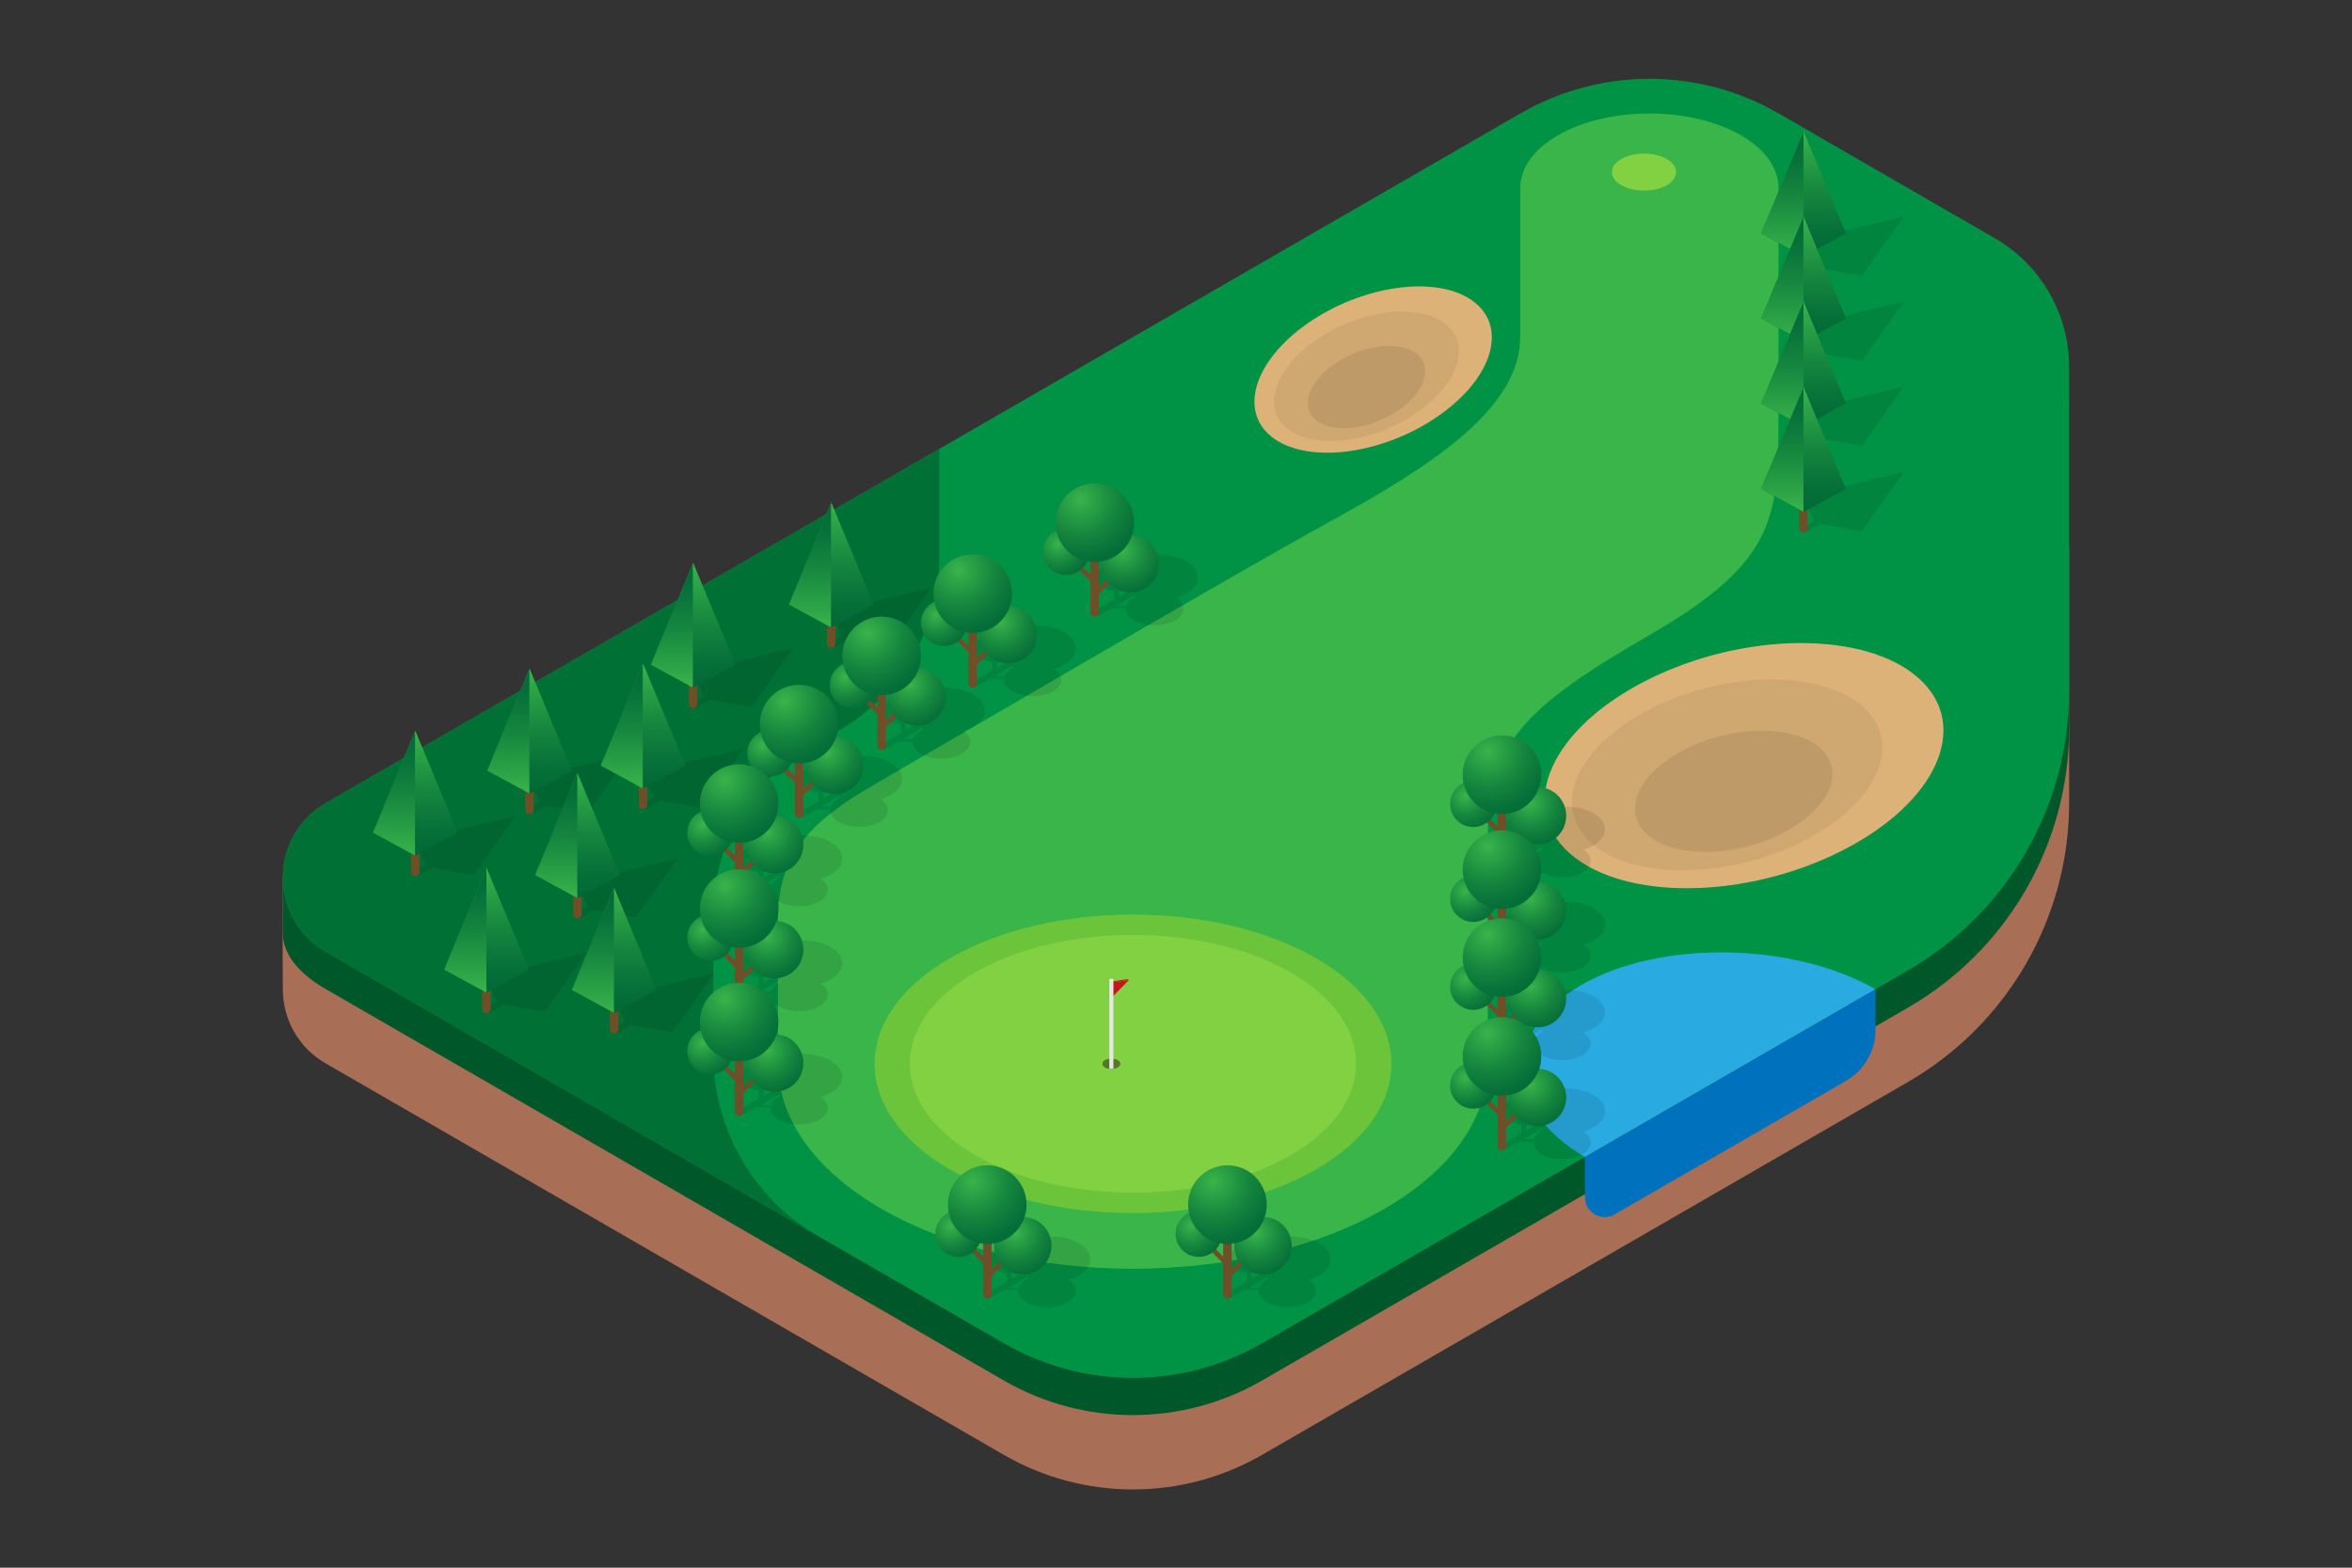 <?xml version="1.0" encoding="UTF-8" standalone="no"?>
<!-- Generator: Adobe Illustrator 18.0.0, SVG Export Plug-In . SVG Version: 6.00 Build 0)  -->

<svg
   xmlns:dc="http://purl.org/dc/elements/1.1/"
   xmlns:cc="http://creativecommons.org/ns#"
   xmlns:rdf="http://www.w3.org/1999/02/22-rdf-syntax-ns#"
   xmlns:svg="http://www.w3.org/2000/svg"
   xmlns="http://www.w3.org/2000/svg"
   xmlns:sodipodi="http://sodipodi.sourceforge.net/DTD/sodipodi-0.dtd"
   xmlns:inkscape="http://www.inkscape.org/namespaces/inkscape"
   version="1.1"
   x="0px"
   y="0px"
   width="150"
   height="100"
   viewBox="0 0 150 100"
   enable-background="new 0 0 2800 2800"
   xml:space="preserve"
   id="svg1287"
   sodipodi:docname="natadola-venue.svg"
   inkscape:version="0.92.4 5da689c313, 2019-01-14"><rect x="0" y="0" width="150" height="100" fill="#333333" stroke="none"/><defs
   id="defs1291" /><sodipodi:namedview
   pagecolor="#ffffff"
   bordercolor="#666666"
   borderopacity="1"
   objecttolerance="10"
   gridtolerance="10"
   guidetolerance="10"
   inkscape:pageopacity="0"
   inkscape:pageshadow="2"
   inkscape:window-width="1280"
   inkscape:window-height="977"
   id="namedview1289"
   showgrid="false"
   inkscape:zoom="1.3485714"
   inkscape:cx="-21.974891"
   inkscape:cy="-44.751555"
   inkscape:window-x="0"
   inkscape:window-y="0"
   inkscape:window-maximized="1"
   inkscape:current-layer="svg1287" />

<g
   id="GOLF_FIELD"
   transform="matrix(0.045,0,0,0.045,43.495,141.317)">
	<g
   id="g13"
   transform="translate(-700,-3428.814)">
		<path
   d="M 469.8,1532.2 H 134.3 c 0,0 -0.6,118.3 0,160 0.6,40.5 20.9,80.7 61,103.8 l 1.6,0.9 959.2,553.8 v 0 c 113.2,65.4 252.8,65.4 366,0 v 0 l 915,-528.3 v 0 c 141.6,-81.7 228.8,-232.8 228.8,-396.2 v -353.4 c 0,-75.3 -40.2,-145 -105.4,-182.6 L 2254.2,713.3 v 0 c -113.2,-65.4 -252.8,-65.4 -366,0 v 0 z"
   id="path7"
   inkscape:connector-curvature="0"
   style="fill:#a86f56" />
		<path
   d="m 195.3,1479.4 v 52.8 h -61 c 0,0 0,68.8 0,79.2 0,27.9 20.3,55.8 61,79.2 l 1.6,0.9 959.2,553.8 v 0 c 113.2,65.4 252.8,65.4 366,0 v 0 l 915,-528.3 v 0 c 141.6,-81.7 228.8,-232.8 228.8,-396.2 V 861.4 c 0,-75.3 -40.2,-145 -105.4,-182.6 L 2254.2,501.9 v 0 c -113.2,-65.4 -252.8,-65.4 -366,0 v 0 z"
   id="path9"
   inkscape:connector-curvature="0"
   style="fill:#005729" />
		<path
   d="m 195.3,1426.6 v 0 c -81.3,47 -81.3,164.4 0,211.3 l 1.6,0.9 959.2,553.8 v 0 c 113.2,65.4 252.8,65.4 366,0 v 0 l 915,-528.3 v 0 c 141.6,-81.7 228.8,-232.8 228.8,-396.2 V 808.7 c 0,-75.3 -40.2,-145 -105.4,-182.6 L 2254.2,449.2 v 0 c -113.2,-65.4 -252.8,-65.4 -366,0 v 0 z"
   id="path11"
   inkscape:connector-curvature="0"
   style="fill:#009245" />
	</g>
	<g
   id="g19"
   transform="translate(-700,-3428.814)">
		<path
   d="m 2200.6,480.1 c -71.3,-41.1 -187.8,-41.1 -259.1,0 -35.6,20.6 -53.5,47.7 -53.5,74.8 h -0.1 c 0,0 0,106.7 0,211.3 0,104.6 -133.5,186.7 -274.4,264.2 -140.9,77.5 -549.1,317.1 -640.4,369.8 -91.4,52.7 -137.1,99.9 -137.1,191 0,91.1 0,205.2 0,205.2 v 0 c 0,74.6 48.9,149.1 146.9,205.7 196,113.1 516.4,113.1 712.4,0 98,-56.6 146.7,-131.1 146.7,-205.7 0,-0.5 0,-183 0,-317 0,-134.2 45.9,-184.9 228.9,-290.6 183,-105.7 183.1,-168.7 183.1,-317 0,-148.3 0,-317 0,-317 0,-27 -17.7,-54.1 -53.4,-74.7 z m -104.8,71 c -17.8,10.3 -47,10.3 -64.8,0 -17.8,-10.3 -17.8,-27.1 0,-37.4 17.8,-10.3 47,-10.3 64.8,0 17.8,10.3 17.8,27.1 0,37.4 z"
   id="path15"
   inkscape:connector-curvature="0"
   style="fill:#39b54a" />
		<path
   d="m 2095.8,513.7 c -17.8,-10.3 -47,-10.3 -64.8,0 -17.8,10.3 -17.8,27.1 0,37.4 17.8,10.3 47,10.3 64.8,0 17.8,-10.3 17.8,-27.1 0,-37.4 z"
   id="path17"
   inkscape:connector-curvature="0"
   style="fill:#82d142" />
	</g>
	<path
   d="m -504.7,-2002.214 c -81.3,47 -81.3,164.4 0,211.3 l 1.6,0.9 696.6,402.2 v 0 c -92.3,-53.3 -149.1,-151.8 -149.1,-258.3 v -199.2 c 0,-97.1 51.8,-186.8 135.9,-235.3 l 42.4,-24.5 c 87.9,-50.7 142,-144.5 142,-245.9 v -153 0 0 0 z"
   id="path21"
   inkscape:connector-curvature="0"
   style="fill:#007035" />
	<g
   id="g29"
   transform="translate(-700,-3428.814)">
		<path
   d="m 2452.3,1249.5 c -75.7,-67.1 -247.7,-65.8 -384.2,2.8 -136.5,68.6 -185.8,178.6 -110.1,245.7 75.7,67.1 247.7,65.8 384.2,-2.8 136.5,-68.6 185.7,-178.6 110.1,-245.7 z"
   id="path23"
   inkscape:connector-curvature="0"
   style="fill:#dcb278" />
		<path
   d="m 2373.5,1290.1 c -58.9,-52.2 -192.8,-51.2 -299,2.2 -106.2,53.4 -144.6,139 -85.7,191.2 58.9,52.2 192.8,51.2 299,-2.2 106.2,-53.4 144.6,-139 85.7,-191.2 z"
   id="path25"
   inkscape:connector-curvature="0"
   style="fill:#cfa771" />
		<path
   d="m 2312.8,1348.6 c -37.5,-33.2 -122.6,-32.6 -190.2,1.4 -67.6,34 -92,88.4 -54.5,121.6 37.5,33.2 122.6,32.6 190.2,-1.4 67.6,-33.9 92,-88.4 54.5,-121.6 z"
   id="path27"
   inkscape:connector-curvature="0"
   style="fill:#bf9a69" />
	</g>
	<g
   id="g37"
   transform="translate(-700,-3428.814)">
		<path
   d="m 1819.6,714.2 c -51.4,-36.1 -155.8,-21.4 -233.2,32.8 -77.4,54.2 -98.4,127.3 -47,163.4 51.4,36.1 155.8,21.4 233.2,-32.8 77.4,-54.1 98.4,-127.3 47,-163.4 z"
   id="path31"
   inkscape:connector-curvature="0"
   style="fill:#dcb278" />
		<path
   d="m 1779.1,745.5 c -40,-28.1 -121.3,-16.6 -181.5,25.5 -60.2,42.2 -76.6,99.1 -36.6,127.2 40,28.1 121.3,16.6 181.5,-25.5 60.2,-42.2 76.6,-99.1 36.6,-127.2 z"
   id="path33"
   inkscape:connector-curvature="0"
   style="fill:#cfa771" />
		<path
   d="M 1739.4,788.6 C 1714,770.7 1662.3,778 1624,804.8 c -38.3,26.8 -48.7,63 -23.3,80.9 25.4,17.9 77.1,10.6 115.4,-16.2 38.3,-26.8 48.7,-63 23.3,-80.9 z"
   id="path35"
   inkscape:connector-curvature="0"
   style="fill:#bf9a69" />
	</g>
	<g
   id="g43"
   transform="translate(-700,-3428.814)">
		<path
   d="m 1974,1685 c -113.9,65.8 -108.3,177.7 5.7,243.5 l 411.8,-237.7 c -114,-65.8 -303.6,-71.6 -417.5,-5.8 z"
   id="path39"
   inkscape:connector-curvature="0"
   style="fill:#29abe2" />
		<path
   d="m 1979.7,1928.5 v 57.2 c 0,21.6 23.3,35 42,24.2 l 327.8,-189.2 c 26,-15 42,-42.7 42,-72.7 v -57.2 z"
   id="path41"
   inkscape:connector-curvature="0"
   style="fill:#0071bc" />
	</g>
	<g
   id="g92"
   transform="translate(-700,-3428.814)">
		<g
   id="g90">
			<g
   id="g47"
   style="opacity:0.1">
				<path
   d="m 857.6,1207 -59.1,83.6 -58.9,-10.1 -18.5,10.8 c -2.4,1.4 -6.2,1.4 -8.5,0 -2.4,-1.4 -2.4,-3.6 0,-4.9 l 18.5,-10.8 -17.6,-34.1 z"
   id="path45"
   inkscape:connector-curvature="0" />
			</g>
			<path
   d="m 715.7,1183.9 c -3.3,0 -6,2.7 -6,6 v 96.4 c 0,3.3 2.7,6 6,6 3.3,0 6,-2.7 6,-6 V 1190 c 0,-3.4 -2.7,-6.1 -6,-6.1 z"
   id="path49"
   inkscape:connector-curvature="0"
   style="fill:#704e28" />
			<linearGradient
   id="SVGID_1_"
   gradientUnits="userSpaceOnUse"
   x1="715.694"
   y1="1263.335"
   x2="715.694"
   y2="1086.526">
				<stop
   offset="0"
   style="stop-color:#006837"
   id="stop51" />
				<stop
   offset="0.199"
   style="stop-color:#067039"
   id="stop53" />
				<stop
   offset="0.503"
   style="stop-color:#15853E"
   id="stop55" />
				<stop
   offset="0.871"
   style="stop-color:#2FA747"
   id="stop57" />
				<stop
   offset="1"
   style="stop-color:#39B54A"
   id="stop59" />
			</linearGradient>
			<polygon
   points="655.8,1230.7 715.7,1263.3 775.6,1230.7 715.7,1086.5 "
   id="polygon62"
   style="fill:url(#SVGID_1_)" />
			<linearGradient
   id="SVGID_2_"
   gradientUnits="userSpaceOnUse"
   x1="685.725"
   y1="1263.335"
   x2="685.725"
   y2="1086.526">
				<stop
   offset="0"
   style="stop-color:#39B54A"
   id="stop64" />
				<stop
   offset="0.129"
   style="stop-color:#2FA747"
   id="stop66" />
				<stop
   offset="0.497"
   style="stop-color:#15853E"
   id="stop68" />
				<stop
   offset="0.801"
   style="stop-color:#067039"
   id="stop70" />
				<stop
   offset="1"
   style="stop-color:#006837"
   id="stop72" />
			</linearGradient>
			<polygon
   points="715.7,1263.3 715.7,1086.5 655.8,1230.7 "
   id="polygon75"
   style="fill:url(#SVGID_2_)" />
			
				<linearGradient
   id="SVGID_3_"
   gradientUnits="userSpaceOnUse"
   x1="15.783"
   y1="1263.335"
   x2="15.783"
   y2="1086.526"
   gradientTransform="matrix(-1,0,0,1,761.446,0)">
				<stop
   offset="0"
   style="stop-color:#006837"
   id="stop77" />
				<stop
   offset="0.199"
   style="stop-color:#067039"
   id="stop79" />
				<stop
   offset="0.503"
   style="stop-color:#15853E"
   id="stop81" />
				<stop
   offset="0.871"
   style="stop-color:#2FA747"
   id="stop83" />
				<stop
   offset="1"
   style="stop-color:#39B54A"
   id="stop85" />
			</linearGradient>
			<polygon
   points="715.7,1263.3 715.7,1086.5 775.6,1230.7 "
   id="polygon88"
   style="fill:url(#SVGID_3_)" />
		</g>
	</g>
	<g
   id="g141"
   transform="translate(-700,-3428.814)">
		<g
   id="g139">
			<g
   id="g96"
   style="opacity:0.1">
				<path
   d="m 625.7,1357.1 -59.1,83.6 -58.9,-10.1 -18.5,10.8 c -2.4,1.4 -6.2,1.4 -8.5,0 -2.4,-1.4 -2.4,-3.6 0,-4.9 l 18.5,-10.8 -17.6,-34.1 z"
   id="path94"
   inkscape:connector-curvature="0" />
			</g>
			<path
   d="m 483.9,1333.9 c -3.3,0 -6,2.7 -6,6 v 96.4 c 0,3.3 2.7,6 6,6 3.3,0 6,-2.7 6,-6 V 1340 c 0,-3.4 -2.7,-6.1 -6,-6.1 z"
   id="path98"
   inkscape:connector-curvature="0"
   style="fill:#704e28" />
			<linearGradient
   id="SVGID_4_"
   gradientUnits="userSpaceOnUse"
   x1="483.855"
   y1="1413.346"
   x2="483.855"
   y2="1236.538">
				<stop
   offset="0"
   style="stop-color:#006837"
   id="stop100" />
				<stop
   offset="0.199"
   style="stop-color:#067039"
   id="stop102" />
				<stop
   offset="0.503"
   style="stop-color:#15853E"
   id="stop104" />
				<stop
   offset="0.871"
   style="stop-color:#2FA747"
   id="stop106" />
				<stop
   offset="1"
   style="stop-color:#39B54A"
   id="stop108" />
			</linearGradient>
			<polygon
   points="423.9,1380.7 483.9,1413.3 543.8,1380.7 483.9,1236.5 "
   id="polygon111"
   style="fill:url(#SVGID_4_)" />
			<linearGradient
   id="SVGID_5_"
   gradientUnits="userSpaceOnUse"
   x1="453.886"
   y1="1413.346"
   x2="453.886"
   y2="1236.538">
				<stop
   offset="0"
   style="stop-color:#39B54A"
   id="stop113" />
				<stop
   offset="0.129"
   style="stop-color:#2FA747"
   id="stop115" />
				<stop
   offset="0.497"
   style="stop-color:#15853E"
   id="stop117" />
				<stop
   offset="0.801"
   style="stop-color:#067039"
   id="stop119" />
				<stop
   offset="1"
   style="stop-color:#006837"
   id="stop121" />
			</linearGradient>
			<polygon
   points="483.9,1413.3 483.9,1236.5 423.9,1380.7 "
   id="polygon124"
   style="fill:url(#SVGID_5_)" />
			
				<linearGradient
   id="SVGID_6_"
   gradientUnits="userSpaceOnUse"
   x1="247.622"
   y1="1413.346"
   x2="247.622"
   y2="1236.538"
   gradientTransform="matrix(-1,0,0,1,761.446,0)">
				<stop
   offset="0"
   style="stop-color:#006837"
   id="stop126" />
				<stop
   offset="0.199"
   style="stop-color:#067039"
   id="stop128" />
				<stop
   offset="0.503"
   style="stop-color:#15853E"
   id="stop130" />
				<stop
   offset="0.871"
   style="stop-color:#2FA747"
   id="stop132" />
				<stop
   offset="1"
   style="stop-color:#39B54A"
   id="stop134" />
			</linearGradient>
			<polygon
   points="483.9,1413.3 483.9,1236.5 543.8,1380.7 "
   id="polygon137"
   style="fill:url(#SVGID_6_)" />
		</g>
	</g>
	<g
   id="g190"
   transform="translate(-700,-3428.814)">
		<g
   id="g188">
			<g
   id="g145"
   style="opacity:0.1">
				<path
   d="m 693.7,1505.2 -59.1,83.6 -58.9,-10.1 -18.5,10.8 c -2.4,1.4 -6.2,1.4 -8.5,0 -2.3,-1.4 -2.4,-3.6 0,-4.9 l 18.5,-10.8 -17.6,-34.1 z"
   id="path143"
   inkscape:connector-curvature="0" />
			</g>
			<path
   d="m 551.8,1482.1 c -3.3,0 -6,2.7 -6,6 v 96.4 c 0,3.3 2.7,6 6,6 3.3,0 6,-2.7 6,-6 v -96.4 c 0,-3.3 -2.7,-6 -6,-6 z"
   id="path147"
   inkscape:connector-curvature="0"
   style="fill:#704e28" />
			<linearGradient
   id="SVGID_7_"
   gradientUnits="userSpaceOnUse"
   x1="551.785"
   y1="1561.471"
   x2="551.785"
   y2="1384.662">
				<stop
   offset="0"
   style="stop-color:#006837"
   id="stop149" />
				<stop
   offset="0.199"
   style="stop-color:#067039"
   id="stop151" />
				<stop
   offset="0.503"
   style="stop-color:#15853E"
   id="stop153" />
				<stop
   offset="0.871"
   style="stop-color:#2FA747"
   id="stop155" />
				<stop
   offset="1"
   style="stop-color:#39B54A"
   id="stop157" />
			</linearGradient>
			<polygon
   points="491.8,1528.8 551.8,1561.5 611.7,1528.8 551.8,1384.7 "
   id="polygon160"
   style="fill:url(#SVGID_7_)" />
			<linearGradient
   id="SVGID_8_"
   gradientUnits="userSpaceOnUse"
   x1="521.816"
   y1="1561.471"
   x2="521.816"
   y2="1384.662">
				<stop
   offset="0"
   style="stop-color:#39B54A"
   id="stop162" />
				<stop
   offset="0.129"
   style="stop-color:#2FA747"
   id="stop164" />
				<stop
   offset="0.497"
   style="stop-color:#15853E"
   id="stop166" />
				<stop
   offset="0.801"
   style="stop-color:#067039"
   id="stop168" />
				<stop
   offset="1"
   style="stop-color:#006837"
   id="stop170" />
			</linearGradient>
			<polygon
   points="551.8,1561.5 551.8,1384.7 491.8,1528.8 "
   id="polygon173"
   style="fill:url(#SVGID_8_)" />
			
				<linearGradient
   id="SVGID_9_"
   gradientUnits="userSpaceOnUse"
   x1="179.692"
   y1="1561.471"
   x2="179.692"
   y2="1384.662"
   gradientTransform="matrix(-1,0,0,1,761.446,0)">
				<stop
   offset="0"
   style="stop-color:#006837"
   id="stop175" />
				<stop
   offset="0.199"
   style="stop-color:#067039"
   id="stop177" />
				<stop
   offset="0.503"
   style="stop-color:#15853E"
   id="stop179" />
				<stop
   offset="0.871"
   style="stop-color:#2FA747"
   id="stop181" />
				<stop
   offset="1"
   style="stop-color:#39B54A"
   id="stop183" />
			</linearGradient>
			<polygon
   points="551.8,1561.5 551.8,1384.7 611.7,1528.8 "
   id="polygon186"
   style="fill:url(#SVGID_9_)" />
		</g>
	</g>
	<g
   id="g239"
   transform="translate(-700,-3428.814)">
		<g
   id="g237">
			<g
   id="g194"
   style="opacity:0.1">
				<path
   d="m 564.7,1639.2 -59.1,83.6 -58.9,-10.1 -18.5,10.8 c -2.4,1.4 -6.2,1.4 -8.5,0 -2.4,-1.4 -2.4,-3.6 0,-4.9 l 18.5,-10.8 -17.6,-34.1 z"
   id="path192"
   inkscape:connector-curvature="0" />
			</g>
			<path
   d="m 422.8,1616.1 c -3.3,0 -6,2.7 -6,6 v 96.4 c 0,3.3 2.7,6 6,6 3.3,0 6,-2.7 6,-6 v -96.4 c 0.1,-3.3 -2.6,-6 -6,-6 z"
   id="path196"
   inkscape:connector-curvature="0"
   style="fill:#704e28" />
			<linearGradient
   id="SVGID_10_"
   gradientUnits="userSpaceOnUse"
   x1="422.821"
   y1="1695.53"
   x2="422.821"
   y2="1518.721">
				<stop
   offset="0"
   style="stop-color:#006837"
   id="stop198" />
				<stop
   offset="0.199"
   style="stop-color:#067039"
   id="stop200" />
				<stop
   offset="0.503"
   style="stop-color:#15853E"
   id="stop202" />
				<stop
   offset="0.871"
   style="stop-color:#2FA747"
   id="stop204" />
				<stop
   offset="1"
   style="stop-color:#39B54A"
   id="stop206" />
			</linearGradient>
			<polygon
   points="362.9,1662.9 422.8,1695.5 482.8,1662.9 422.8,1518.7 "
   id="polygon209"
   style="fill:url(#SVGID_10_)" />
			<linearGradient
   id="SVGID_11_"
   gradientUnits="userSpaceOnUse"
   x1="392.852"
   y1="1695.53"
   x2="392.852"
   y2="1518.721">
				<stop
   offset="0"
   style="stop-color:#39B54A"
   id="stop211" />
				<stop
   offset="0.129"
   style="stop-color:#2FA747"
   id="stop213" />
				<stop
   offset="0.497"
   style="stop-color:#15853E"
   id="stop215" />
				<stop
   offset="0.801"
   style="stop-color:#067039"
   id="stop217" />
				<stop
   offset="1"
   style="stop-color:#006837"
   id="stop219" />
			</linearGradient>
			<polygon
   points="422.8,1695.5 422.8,1518.7 362.9,1662.9 "
   id="polygon222"
   style="fill:url(#SVGID_11_)" />
			
				<linearGradient
   id="SVGID_12_"
   gradientUnits="userSpaceOnUse"
   x1="308.656"
   y1="1695.53"
   x2="308.656"
   y2="1518.721"
   gradientTransform="matrix(-1,0,0,1,761.446,0)">
				<stop
   offset="0"
   style="stop-color:#006837"
   id="stop224" />
				<stop
   offset="0.199"
   style="stop-color:#067039"
   id="stop226" />
				<stop
   offset="0.503"
   style="stop-color:#15853E"
   id="stop228" />
				<stop
   offset="0.871"
   style="stop-color:#2FA747"
   id="stop230" />
				<stop
   offset="1"
   style="stop-color:#39B54A"
   id="stop232" />
			</linearGradient>
			<polygon
   points="422.8,1695.5 422.8,1518.7 482.8,1662.9 "
   id="polygon235"
   style="fill:url(#SVGID_12_)" />
		</g>
	</g>
	<g
   id="g288"
   transform="translate(-700,-3428.814)">
		<g
   id="g286">
			<g
   id="g243"
   style="opacity:0.1">
				<path
   d="m 745.7,1668 -59.1,83.6 -58.9,-10.1 -18.5,10.8 c -2.4,1.4 -6.2,1.4 -8.5,0 -2.3,-1.4 -2.4,-3.6 0,-4.9 l 18.5,-10.8 -17.6,-34.1 z"
   id="path241"
   inkscape:connector-curvature="0" />
			</g>
			<path
   d="m 603.8,1644.9 c -3.3,0 -6,2.7 -6,6 v 96.4 c 0,3.3 2.7,6 6,6 3.3,0 6,-2.7 6,-6 V 1651 c 0,-3.4 -2.7,-6.1 -6,-6.1 z"
   id="path245"
   inkscape:connector-curvature="0"
   style="fill:#704e28" />
			<linearGradient
   id="SVGID_13_"
   gradientUnits="userSpaceOnUse"
   x1="603.77"
   y1="1724.327"
   x2="603.77"
   y2="1547.519">
				<stop
   offset="0"
   style="stop-color:#006837"
   id="stop247" />
				<stop
   offset="0.199"
   style="stop-color:#067039"
   id="stop249" />
				<stop
   offset="0.503"
   style="stop-color:#15853E"
   id="stop251" />
				<stop
   offset="0.871"
   style="stop-color:#2FA747"
   id="stop253" />
				<stop
   offset="1"
   style="stop-color:#39B54A"
   id="stop255" />
			</linearGradient>
			<polygon
   points="543.8,1691.7 603.8,1724.3 663.7,1691.7 603.8,1547.5 "
   id="polygon258"
   style="fill:url(#SVGID_13_)" />
			<linearGradient
   id="SVGID_14_"
   gradientUnits="userSpaceOnUse"
   x1="573.801"
   y1="1724.327"
   x2="573.801"
   y2="1547.519">
				<stop
   offset="0"
   style="stop-color:#39B54A"
   id="stop260" />
				<stop
   offset="0.129"
   style="stop-color:#2FA747"
   id="stop262" />
				<stop
   offset="0.497"
   style="stop-color:#15853E"
   id="stop264" />
				<stop
   offset="0.801"
   style="stop-color:#067039"
   id="stop266" />
				<stop
   offset="1"
   style="stop-color:#006837"
   id="stop268" />
			</linearGradient>
			<polygon
   points="603.8,1724.3 603.8,1547.5 543.8,1691.7 "
   id="polygon271"
   style="fill:url(#SVGID_14_)" />
			
				<linearGradient
   id="SVGID_15_"
   gradientUnits="userSpaceOnUse"
   x1="127.707"
   y1="1724.327"
   x2="127.707"
   y2="1547.519"
   gradientTransform="matrix(-1,0,0,1,761.446,0)">
				<stop
   offset="0"
   style="stop-color:#006837"
   id="stop273" />
				<stop
   offset="0.199"
   style="stop-color:#067039"
   id="stop275" />
				<stop
   offset="0.503"
   style="stop-color:#15853E"
   id="stop277" />
				<stop
   offset="0.871"
   style="stop-color:#2FA747"
   id="stop279" />
				<stop
   offset="1"
   style="stop-color:#39B54A"
   id="stop281" />
			</linearGradient>
			<polygon
   points="603.8,1724.3 603.8,1547.5 663.7,1691.7 "
   id="polygon284"
   style="fill:url(#SVGID_15_)" />
		</g>
	</g>
	<g
   id="g337"
   transform="translate(-700,-3428.814)">
		<g
   id="g335">
			<g
   id="g292"
   style="opacity:0.1">
				<path
   d="m 463.8,1445.1 -59.1,83.6 -58.9,-10.1 -18.5,10.8 c -2.4,1.4 -6.2,1.4 -8.5,0 -2.4,-1.4 -2.4,-3.6 0,-4.9 l 18.5,-10.8 -17.6,-34.1 z"
   id="path290"
   inkscape:connector-curvature="0" />
			</g>
			<path
   d="m 321.9,1422 c -3.3,0 -6,2.7 -6,6 v 96.4 c 0,3.3 2.7,6 6,6 3.3,0 6,-2.7 6,-6 V 1428 c 0,-3.3 -2.7,-6 -6,-6 z"
   id="path294"
   inkscape:connector-curvature="0"
   style="fill:#704e28" />
			<linearGradient
   id="SVGID_16_"
   gradientUnits="userSpaceOnUse"
   x1="321.905"
   y1="1501.352"
   x2="321.905"
   y2="1324.544">
				<stop
   offset="0"
   style="stop-color:#006837"
   id="stop296" />
				<stop
   offset="0.199"
   style="stop-color:#067039"
   id="stop298" />
				<stop
   offset="0.503"
   style="stop-color:#15853E"
   id="stop300" />
				<stop
   offset="0.871"
   style="stop-color:#2FA747"
   id="stop302" />
				<stop
   offset="1"
   style="stop-color:#39B54A"
   id="stop304" />
			</linearGradient>
			<polygon
   points="262,1468.7 321.9,1501.4 381.8,1468.7 321.9,1324.5 "
   id="polygon307"
   style="fill:url(#SVGID_16_)" />
			<linearGradient
   id="SVGID_17_"
   gradientUnits="userSpaceOnUse"
   x1="291.936"
   y1="1501.352"
   x2="291.936"
   y2="1324.544">
				<stop
   offset="0"
   style="stop-color:#39B54A"
   id="stop309" />
				<stop
   offset="0.129"
   style="stop-color:#2FA747"
   id="stop311" />
				<stop
   offset="0.497"
   style="stop-color:#15853E"
   id="stop313" />
				<stop
   offset="0.801"
   style="stop-color:#067039"
   id="stop315" />
				<stop
   offset="1"
   style="stop-color:#006837"
   id="stop317" />
			</linearGradient>
			<polygon
   points="321.9,1501.4 321.9,1324.5 262,1468.7 "
   id="polygon320"
   style="fill:url(#SVGID_17_)" />
			
				<linearGradient
   id="SVGID_18_"
   gradientUnits="userSpaceOnUse"
   x1="409.571"
   y1="1501.352"
   x2="409.571"
   y2="1324.544"
   gradientTransform="matrix(-1,0,0,1,761.446,0)">
				<stop
   offset="0"
   style="stop-color:#006837"
   id="stop322" />
				<stop
   offset="0.199"
   style="stop-color:#067039"
   id="stop324" />
				<stop
   offset="0.503"
   style="stop-color:#15853E"
   id="stop326" />
				<stop
   offset="0.871"
   style="stop-color:#2FA747"
   id="stop328" />
				<stop
   offset="1"
   style="stop-color:#39B54A"
   id="stop330" />
			</linearGradient>
			<polygon
   points="321.9,1501.4 321.9,1324.5 381.8,1468.7 "
   id="polygon333"
   style="fill:url(#SVGID_18_)" />
		</g>
	</g>
	<g
   id="g386"
   transform="translate(-700,-3428.814)">
		<g
   id="g384">
			<g
   id="g341"
   style="opacity:0.1">
				<path
   d="m 786.6,1349.9 -59.1,83.6 -58.9,-10.1 -18.5,10.8 c -2.4,1.4 -6.2,1.4 -8.5,0 -2.3,-1.4 -2.4,-3.6 0,-4.9 l 18.5,-10.8 -17.6,-34.1 z"
   id="path339"
   inkscape:connector-curvature="0" />
			</g>
			<path
   d="m 644.7,1326.8 c -3.3,0 -6,2.7 -6,6 v 96.4 c 0,3.3 2.7,6 6,6 3.3,0 6,-2.7 6,-6 v -96.4 c 0.1,-3.3 -2.6,-6 -6,-6 z"
   id="path343"
   inkscape:connector-curvature="0"
   style="fill:#704e28" />
			<linearGradient
   id="SVGID_19_"
   gradientUnits="userSpaceOnUse"
   x1="644.747"
   y1="1406.232"
   x2="644.747"
   y2="1229.424">
				<stop
   offset="0"
   style="stop-color:#006837"
   id="stop345" />
				<stop
   offset="0.199"
   style="stop-color:#067039"
   id="stop347" />
				<stop
   offset="0.503"
   style="stop-color:#15853E"
   id="stop349" />
				<stop
   offset="0.871"
   style="stop-color:#2FA747"
   id="stop351" />
				<stop
   offset="1"
   style="stop-color:#39B54A"
   id="stop353" />
			</linearGradient>
			<polygon
   points="584.8,1373.6 644.7,1406.2 704.7,1373.6 644.7,1229.4 "
   id="polygon356"
   style="fill:url(#SVGID_19_)" />
			<linearGradient
   id="SVGID_20_"
   gradientUnits="userSpaceOnUse"
   x1="614.778"
   y1="1406.232"
   x2="614.778"
   y2="1229.424">
				<stop
   offset="0"
   style="stop-color:#39B54A"
   id="stop358" />
				<stop
   offset="0.129"
   style="stop-color:#2FA747"
   id="stop360" />
				<stop
   offset="0.497"
   style="stop-color:#15853E"
   id="stop362" />
				<stop
   offset="0.801"
   style="stop-color:#067039"
   id="stop364" />
				<stop
   offset="1"
   style="stop-color:#006837"
   id="stop366" />
			</linearGradient>
			<polygon
   points="644.7,1406.2 644.7,1229.4 584.8,1373.6 "
   id="polygon369"
   style="fill:url(#SVGID_20_)" />
			
				<linearGradient
   id="SVGID_21_"
   gradientUnits="userSpaceOnUse"
   x1="86.729"
   y1="1406.232"
   x2="86.729"
   y2="1229.424"
   gradientTransform="matrix(-1,0,0,1,761.446,0)">
				<stop
   offset="0"
   style="stop-color:#006837"
   id="stop371" />
				<stop
   offset="0.199"
   style="stop-color:#067039"
   id="stop373" />
				<stop
   offset="0.503"
   style="stop-color:#15853E"
   id="stop375" />
				<stop
   offset="0.871"
   style="stop-color:#2FA747"
   id="stop377" />
				<stop
   offset="1"
   style="stop-color:#39B54A"
   id="stop379" />
			</linearGradient>
			<polygon
   points="644.7,1406.2 644.7,1229.4 704.7,1373.6 "
   id="polygon382"
   style="fill:url(#SVGID_21_)" />
		</g>
	</g>
	<g
   id="g435"
   transform="translate(-700,-3428.814)">
		<g
   id="g433">
			<g
   id="g390"
   style="opacity:0.1">
				<path
   d="m 2431.3,595.6 -59.1,83.6 -58.9,-10.1 -18.5,10.8 c -2.4,1.4 -6.2,1.4 -8.5,0 -2.4,-1.4 -2.4,-3.6 0,-4.9 l 18.5,-10.8 -17.6,-34.1 z"
   id="path388"
   inkscape:connector-curvature="0" />
			</g>
			<path
   d="m 2289.4,572.4 c -3.3,0 -6,2.7 -6,6 v 96.4 c 0,3.3 2.7,6 6,6 3.3,0 6,-2.7 6,-6 v -96.4 c 0,-3.3 -2.7,-6 -6,-6 z"
   id="path392"
   inkscape:connector-curvature="0"
   style="fill:#704e28" />
			<linearGradient
   id="SVGID_22_"
   gradientUnits="userSpaceOnUse"
   x1="2289.402"
   y1="651.849"
   x2="2289.402"
   y2="475.041">
				<stop
   offset="0"
   style="stop-color:#006837"
   id="stop394" />
				<stop
   offset="0.199"
   style="stop-color:#067039"
   id="stop396" />
				<stop
   offset="0.503"
   style="stop-color:#15853E"
   id="stop398" />
				<stop
   offset="0.871"
   style="stop-color:#2FA747"
   id="stop400" />
				<stop
   offset="1"
   style="stop-color:#39B54A"
   id="stop402" />
			</linearGradient>
			<polygon
   points="2229.5,619.2 2289.4,651.8 2349.3,619.2 2289.4,475 "
   id="polygon405"
   style="fill:url(#SVGID_22_)" />
			<linearGradient
   id="SVGID_23_"
   gradientUnits="userSpaceOnUse"
   x1="2259.433"
   y1="651.849"
   x2="2259.433"
   y2="475.041">
				<stop
   offset="0"
   style="stop-color:#39B54A"
   id="stop407" />
				<stop
   offset="0.129"
   style="stop-color:#2FA747"
   id="stop409" />
				<stop
   offset="0.497"
   style="stop-color:#15853E"
   id="stop411" />
				<stop
   offset="0.801"
   style="stop-color:#067039"
   id="stop413" />
				<stop
   offset="1"
   style="stop-color:#006837"
   id="stop415" />
			</linearGradient>
			<polygon
   points="2289.4,651.8 2289.4,475 2229.5,619.2 "
   id="polygon418"
   style="fill:url(#SVGID_23_)" />
			
				<linearGradient
   id="SVGID_24_"
   gradientUnits="userSpaceOnUse"
   x1="-1557.925"
   y1="651.849"
   x2="-1557.925"
   y2="475.041"
   gradientTransform="matrix(-1,0,0,1,761.446,0)">
				<stop
   offset="0"
   style="stop-color:#006837"
   id="stop420" />
				<stop
   offset="0.199"
   style="stop-color:#067039"
   id="stop422" />
				<stop
   offset="0.503"
   style="stop-color:#15853E"
   id="stop424" />
				<stop
   offset="0.871"
   style="stop-color:#2FA747"
   id="stop426" />
				<stop
   offset="1"
   style="stop-color:#39B54A"
   id="stop428" />
			</linearGradient>
			<polygon
   points="2289.4,651.8 2289.4,475 2349.3,619.2 "
   id="polygon431"
   style="fill:url(#SVGID_24_)" />
		</g>
	</g>
	<g
   id="g484"
   transform="translate(-700,-3428.814)">
		<g
   id="g482">
			<g
   id="g439"
   style="opacity:0.1">
				<path
   d="m 2431.3,716.1 -59.1,83.6 -58.9,-10.1 -18.5,10.8 c -2.4,1.4 -6.2,1.4 -8.5,0 -2.4,-1.4 -2.4,-3.6 0,-4.9 l 18.5,-10.8 -17.6,-34.1 z"
   id="path437"
   inkscape:connector-curvature="0" />
			</g>
			<path
   d="m 2289.4,693 c -3.3,0 -6,2.7 -6,6 v 96.4 c 0,3.3 2.7,6 6,6 3.3,0 6,-2.7 6,-6 V 699 c 0,-3.3 -2.7,-6 -6,-6 z"
   id="path441"
   inkscape:connector-curvature="0"
   style="fill:#704e28" />
			<linearGradient
   id="SVGID_25_"
   gradientUnits="userSpaceOnUse"
   x1="2289.402"
   y1="772.372"
   x2="2289.402"
   y2="595.564">
				<stop
   offset="0"
   style="stop-color:#006837"
   id="stop443" />
				<stop
   offset="0.199"
   style="stop-color:#067039"
   id="stop445" />
				<stop
   offset="0.503"
   style="stop-color:#15853E"
   id="stop447" />
				<stop
   offset="0.871"
   style="stop-color:#2FA747"
   id="stop449" />
				<stop
   offset="1"
   style="stop-color:#39B54A"
   id="stop451" />
			</linearGradient>
			<polygon
   points="2229.5,739.7 2289.4,772.4 2349.3,739.7 2289.4,595.6 "
   id="polygon454"
   style="fill:url(#SVGID_25_)" />
			<linearGradient
   id="SVGID_26_"
   gradientUnits="userSpaceOnUse"
   x1="2259.433"
   y1="772.372"
   x2="2259.433"
   y2="595.564">
				<stop
   offset="0"
   style="stop-color:#39B54A"
   id="stop456" />
				<stop
   offset="0.129"
   style="stop-color:#2FA747"
   id="stop458" />
				<stop
   offset="0.497"
   style="stop-color:#15853E"
   id="stop460" />
				<stop
   offset="0.801"
   style="stop-color:#067039"
   id="stop462" />
				<stop
   offset="1"
   style="stop-color:#006837"
   id="stop464" />
			</linearGradient>
			<polygon
   points="2289.4,772.4 2289.4,595.6 2229.5,739.7 "
   id="polygon467"
   style="fill:url(#SVGID_26_)" />
			
				<linearGradient
   id="SVGID_27_"
   gradientUnits="userSpaceOnUse"
   x1="-1557.925"
   y1="772.372"
   x2="-1557.925"
   y2="595.564"
   gradientTransform="matrix(-1,0,0,1,761.446,0)">
				<stop
   offset="0"
   style="stop-color:#006837"
   id="stop469" />
				<stop
   offset="0.199"
   style="stop-color:#067039"
   id="stop471" />
				<stop
   offset="0.503"
   style="stop-color:#15853E"
   id="stop473" />
				<stop
   offset="0.871"
   style="stop-color:#2FA747"
   id="stop475" />
				<stop
   offset="1"
   style="stop-color:#39B54A"
   id="stop477" />
			</linearGradient>
			<polygon
   points="2289.4,772.4 2289.4,595.6 2349.3,739.7 "
   id="polygon480"
   style="fill:url(#SVGID_27_)" />
		</g>
	</g>
	<g
   id="g533"
   transform="translate(-700,-3428.814)">
		<g
   id="g531">
			<g
   id="g488"
   style="opacity:0.1">
				<path
   d="m 2431.3,836.6 -59.1,83.6 -58.9,-10.1 -18.5,10.8 c -2.4,1.4 -6.2,1.4 -8.5,0 -2.4,-1.4 -2.4,-3.6 0,-4.9 l 18.5,-10.8 -17.6,-34.1 z"
   id="path486"
   inkscape:connector-curvature="0" />
			</g>
			<path
   d="m 2289.4,813.5 c -3.3,0 -6,2.7 -6,6 v 96.4 c 0,3.3 2.7,6 6,6 3.3,0 6,-2.7 6,-6 v -96.4 c 0,-3.3 -2.7,-6 -6,-6 z"
   id="path490"
   inkscape:connector-curvature="0"
   style="fill:#704e28" />
			<linearGradient
   id="SVGID_28_"
   gradientUnits="userSpaceOnUse"
   x1="2289.402"
   y1="892.896"
   x2="2289.402"
   y2="716.087">
				<stop
   offset="0"
   style="stop-color:#006837"
   id="stop492" />
				<stop
   offset="0.199"
   style="stop-color:#067039"
   id="stop494" />
				<stop
   offset="0.503"
   style="stop-color:#15853E"
   id="stop496" />
				<stop
   offset="0.871"
   style="stop-color:#2FA747"
   id="stop498" />
				<stop
   offset="1"
   style="stop-color:#39B54A"
   id="stop500" />
			</linearGradient>
			<polygon
   points="2229.5,860.3 2289.4,892.9 2349.3,860.3 2289.4,716.1 "
   id="polygon503"
   style="fill:url(#SVGID_28_)" />
			<linearGradient
   id="SVGID_29_"
   gradientUnits="userSpaceOnUse"
   x1="2259.433"
   y1="892.896"
   x2="2259.433"
   y2="716.088">
				<stop
   offset="0"
   style="stop-color:#39B54A"
   id="stop505" />
				<stop
   offset="0.129"
   style="stop-color:#2FA747"
   id="stop507" />
				<stop
   offset="0.497"
   style="stop-color:#15853E"
   id="stop509" />
				<stop
   offset="0.801"
   style="stop-color:#067039"
   id="stop511" />
				<stop
   offset="1"
   style="stop-color:#006837"
   id="stop513" />
			</linearGradient>
			<polygon
   points="2289.4,892.9 2289.4,716.1 2229.5,860.3 "
   id="polygon516"
   style="fill:url(#SVGID_29_)" />
			
				<linearGradient
   id="SVGID_30_"
   gradientUnits="userSpaceOnUse"
   x1="-1557.925"
   y1="892.896"
   x2="-1557.925"
   y2="716.088"
   gradientTransform="matrix(-1,0,0,1,761.446,0)">
				<stop
   offset="0"
   style="stop-color:#006837"
   id="stop518" />
				<stop
   offset="0.199"
   style="stop-color:#067039"
   id="stop520" />
				<stop
   offset="0.503"
   style="stop-color:#15853E"
   id="stop522" />
				<stop
   offset="0.871"
   style="stop-color:#2FA747"
   id="stop524" />
				<stop
   offset="1"
   style="stop-color:#39B54A"
   id="stop526" />
			</linearGradient>
			<polygon
   points="2289.4,892.9 2289.4,716.1 2349.3,860.3 "
   id="polygon529"
   style="fill:url(#SVGID_30_)" />
		</g>
	</g>
	<g
   id="g582"
   transform="translate(-700,-3428.814)">
		<g
   id="g580">
			<g
   id="g537"
   style="opacity:0.1">
				<path
   d="m 2431.3,957.7 -59.1,83.6 -58.9,-10.1 -18.5,10.8 c -2.4,1.4 -6.2,1.4 -8.5,0 -2.4,-1.4 -2.4,-3.6 0,-4.9 l 18.5,-10.8 -17.6,-34.1 z"
   id="path535"
   inkscape:connector-curvature="0" />
			</g>
			<path
   d="m 2289.4,934.6 c -3.3,0 -6,2.7 -6,6 v 96.4 c 0,3.3 2.7,6 6,6 3.3,0 6,-2.7 6,-6 v -96.4 c 0,-3.3 -2.7,-6 -6,-6 z"
   id="path539"
   inkscape:connector-curvature="0"
   style="fill:#704e28" />
			<linearGradient
   id="SVGID_31_"
   gradientUnits="userSpaceOnUse"
   x1="2289.402"
   y1="1013.995"
   x2="2289.402"
   y2="837.187">
				<stop
   offset="0"
   style="stop-color:#006837"
   id="stop541" />
				<stop
   offset="0.199"
   style="stop-color:#067039"
   id="stop543" />
				<stop
   offset="0.503"
   style="stop-color:#15853E"
   id="stop545" />
				<stop
   offset="0.871"
   style="stop-color:#2FA747"
   id="stop547" />
				<stop
   offset="1"
   style="stop-color:#39B54A"
   id="stop549" />
			</linearGradient>
			<polygon
   points="2229.5,981.4 2289.4,1014 2349.3,981.4 2289.4,837.2 "
   id="polygon552"
   style="fill:url(#SVGID_31_)" />
			<linearGradient
   id="SVGID_32_"
   gradientUnits="userSpaceOnUse"
   x1="2259.433"
   y1="1013.995"
   x2="2259.433"
   y2="837.187">
				<stop
   offset="0"
   style="stop-color:#39B54A"
   id="stop554" />
				<stop
   offset="0.129"
   style="stop-color:#2FA747"
   id="stop556" />
				<stop
   offset="0.497"
   style="stop-color:#15853E"
   id="stop558" />
				<stop
   offset="0.801"
   style="stop-color:#067039"
   id="stop560" />
				<stop
   offset="1"
   style="stop-color:#006837"
   id="stop562" />
			</linearGradient>
			<polygon
   points="2289.4,1014 2289.4,837.2 2229.5,981.4 "
   id="polygon565"
   style="fill:url(#SVGID_32_)" />
			
				<linearGradient
   id="SVGID_33_"
   gradientUnits="userSpaceOnUse"
   x1="-1557.925"
   y1="1013.995"
   x2="-1557.925"
   y2="837.187"
   gradientTransform="matrix(-1,0,0,1,761.446,0)">
				<stop
   offset="0"
   style="stop-color:#006837"
   id="stop567" />
				<stop
   offset="0.199"
   style="stop-color:#067039"
   id="stop569" />
				<stop
   offset="0.503"
   style="stop-color:#15853E"
   id="stop571" />
				<stop
   offset="0.871"
   style="stop-color:#2FA747"
   id="stop573" />
				<stop
   offset="1"
   style="stop-color:#39B54A"
   id="stop575" />
			</linearGradient>
			<polygon
   points="2289.4,1014 2289.4,837.2 2349.3,981.4 "
   id="polygon578"
   style="fill:url(#SVGID_33_)" />
		</g>
	</g>
	<g
   id="g631"
   transform="translate(-700,-3428.814)">
		<g
   id="g629">
			<g
   id="g586"
   style="opacity:0.1">
				<path
   d="m 1053.4,1121.7 -59.1,83.6 -58.9,-10.1 -18.5,10.8 c -2.4,1.4 -6.2,1.4 -8.5,0 -2.3,-1.4 -2.4,-3.6 0,-4.9 l 18.5,-10.8 -17.6,-34.1 z"
   id="path584"
   inkscape:connector-curvature="0" />
			</g>
			<path
   d="m 911.5,1098.6 c -3.3,0 -6,2.7 -6,6 v 96.4 c 0,3.3 2.7,6 6,6 3.3,0 6,-2.7 6,-6 v -96.4 c 0,-3.3 -2.7,-6 -6,-6 z"
   id="path588"
   inkscape:connector-curvature="0"
   style="fill:#704e28" />
			<linearGradient
   id="SVGID_34_"
   gradientUnits="userSpaceOnUse"
   x1="911.485"
   y1="1177.993"
   x2="911.485"
   y2="1001.185">
				<stop
   offset="0"
   style="stop-color:#006837"
   id="stop590" />
				<stop
   offset="0.199"
   style="stop-color:#067039"
   id="stop592" />
				<stop
   offset="0.503"
   style="stop-color:#15853E"
   id="stop594" />
				<stop
   offset="0.871"
   style="stop-color:#2FA747"
   id="stop596" />
				<stop
   offset="1"
   style="stop-color:#39B54A"
   id="stop598" />
			</linearGradient>
			<polygon
   points="851.5,1145.4 911.5,1178 971.4,1145.4 911.5,1001.2 "
   id="polygon601"
   style="fill:url(#SVGID_34_)" />
			<linearGradient
   id="SVGID_35_"
   gradientUnits="userSpaceOnUse"
   x1="881.516"
   y1="1177.993"
   x2="881.516"
   y2="1001.185">
				<stop
   offset="0"
   style="stop-color:#39B54A"
   id="stop603" />
				<stop
   offset="0.129"
   style="stop-color:#2FA747"
   id="stop605" />
				<stop
   offset="0.497"
   style="stop-color:#15853E"
   id="stop607" />
				<stop
   offset="0.801"
   style="stop-color:#067039"
   id="stop609" />
				<stop
   offset="1"
   style="stop-color:#006837"
   id="stop611" />
			</linearGradient>
			<polygon
   points="911.5,1178 911.5,1001.2 851.5,1145.4 "
   id="polygon614"
   style="fill:url(#SVGID_35_)" />
			
				<linearGradient
   id="SVGID_36_"
   gradientUnits="userSpaceOnUse"
   x1="-180.008"
   y1="1177.993"
   x2="-180.008"
   y2="1001.185"
   gradientTransform="matrix(-1,0,0,1,761.446,0)">
				<stop
   offset="0"
   style="stop-color:#006837"
   id="stop616" />
				<stop
   offset="0.199"
   style="stop-color:#067039"
   id="stop618" />
				<stop
   offset="0.503"
   style="stop-color:#15853E"
   id="stop620" />
				<stop
   offset="0.871"
   style="stop-color:#2FA747"
   id="stop622" />
				<stop
   offset="1"
   style="stop-color:#39B54A"
   id="stop624" />
			</linearGradient>
			<polygon
   points="911.5,1178 911.5,1001.2 971.4,1145.4 "
   id="polygon627"
   style="fill:url(#SVGID_36_)" />
		</g>
	</g>
	<g
   id="g678"
   transform="translate(-700,-3428.814)">
		<path
   d="m 1112.6,1273 c -21.8,-12.6 -57.1,-12.6 -78.7,0 -2.8,1.6 -5.2,3.4 -7.3,5.2 -11.6,-2.5 -25.2,-1 -34.5,4.4 -12.8,7.4 -12.7,19.5 0.1,26.9 5.1,3 11.5,4.7 18.1,5.3 l 0.1,12.5 -30.9,18 c -2.3,1.4 -2.3,3.6 0,4.9 2.4,1.4 6.2,1.5 8.5,0.2 l 18.4,-10.5 h 20.8 c -0.3,6 3.7,12.4 12,17.1 15.9,9.2 41.7,9.1 57.5,-0.1 15.3,-8.9 15.7,-23.1 1.5,-32.3 5.2,-1.5 10.1,-3.5 14.4,-6.1 21.9,-12.4 21.8,-32.9 0,-45.5 z m -85.3,40.8 c 0.9,0.7 1.8,1.5 2.8,2.2 l -12.9,7.5 v -8.4 c 3.4,-0.1 6.8,-0.5 10.1,-1.3 z m 11.9,10 c -5.9,3.4 -9.6,7.2 -11.1,12.2 h -14.8 l 25.4,-14.9 c 1,0.5 2,0.9 3,1.3 -0.9,0.4 -1.7,0.9 -2.5,1.4 z"
   id="path633"
   inkscape:connector-curvature="0"
   style="opacity:0.1" />
		<g
   id="g676">
			<path
   d="m 1030.5,1272.7 c -1.3,-1.3 -3.4,-1.3 -4.7,0 l -36.8,36.9 v -60.7 c 0,-3.3 -2.7,-6 -6,-6 -3.3,0 -6,2.7 -6,6 v 43 L 940.1,1255 c -1.3,-1.3 -3.5,-1.3 -4.8,0 -1.3,1.3 -1.3,3.5 0.1,4.8 l 41.7,41.6 v 43.9 c 0,3.3 2.7,6 6,6 3.3,0 6,-2.7 6,-6 v -26.1 l 41.6,-41.6 c 1.2,-1.4 1.2,-3.5 -0.2,-4.9 z"
   id="path635"
   inkscape:connector-curvature="0"
   style="fill:#704e28" />
			<radialGradient
   id="SVGID_37_"
   cx="930.765"
   cy="1248.403"
   r="57.881"
   gradientUnits="userSpaceOnUse">
				<stop
   offset="0"
   style="stop-color:#39B54A"
   id="stop637" />
				<stop
   offset="0.129"
   style="stop-color:#2FA747"
   id="stop639" />
				<stop
   offset="0.497"
   style="stop-color:#15853E"
   id="stop641" />
				<stop
   offset="0.801"
   style="stop-color:#067039"
   id="stop643" />
				<stop
   offset="1"
   style="stop-color:#006837"
   id="stop645" />
			</radialGradient>
			<circle
   cx="942.2"
   cy="1259.6"
   r="32.8"
   id="circle648"
   style="fill:url(#SVGID_37_)" />
			<radialGradient
   id="SVGID_38_"
   cx="1022.598"
   cy="1258.403"
   r="73.502"
   gradientUnits="userSpaceOnUse">
				<stop
   offset="0"
   style="stop-color:#39B54A"
   id="stop650" />
				<stop
   offset="0.129"
   style="stop-color:#2FA747"
   id="stop652" />
				<stop
   offset="0.497"
   style="stop-color:#15853E"
   id="stop654" />
				<stop
   offset="0.801"
   style="stop-color:#067039"
   id="stop656" />
				<stop
   offset="1"
   style="stop-color:#006837"
   id="stop658" />
			</radialGradient>
			<circle
   cx="1033.2"
   cy="1276.4"
   r="40.7"
   id="circle661"
   style="fill:url(#SVGID_38_)" />
			<radialGradient
   id="SVGID_39_"
   cx="962.765"
   cy="1185.572"
   r="103.626"
   gradientUnits="userSpaceOnUse">
				<stop
   offset="0"
   style="stop-color:#39B54A"
   id="stop663" />
				<stop
   offset="0.129"
   style="stop-color:#2FA747"
   id="stop665" />
				<stop
   offset="0.497"
   style="stop-color:#15853E"
   id="stop667" />
				<stop
   offset="0.801"
   style="stop-color:#067039"
   id="stop669" />
				<stop
   offset="1"
   style="stop-color:#006837"
   id="stop671" />
			</radialGradient>
			<circle
   cx="982.9"
   cy="1218.2"
   r="55.7"
   id="circle674"
   style="fill:url(#SVGID_39_)" />
		</g>
	</g>
	<g
   id="g725"
   transform="translate(-700,-3428.814)">
		<path
   d="m 1241.8,1184.8 c -21.8,-12.6 -57.1,-12.6 -78.7,0 -2.8,1.6 -5.2,3.4 -7.3,5.2 -11.6,-2.5 -25.2,-1 -34.5,4.4 -12.8,7.4 -12.7,19.5 0.1,26.9 5.1,3 11.5,4.7 18.1,5.3 l 0.1,12.5 -30.9,18 c -2.3,1.4 -2.3,3.6 0,4.9 2.3,1.3 6.2,1.2 8.5,-0.2 l 18.4,-10.9 h 20.8 c -0.3,7 3.7,12.7 12,17.5 15.9,9.2 41.7,9.3 57.5,0.1 15.3,-8.9 15.7,-23 1.5,-32.2 5.2,-1.5 10.1,-3.5 14.4,-6 21.9,-12.6 21.8,-33 0,-45.5 z m -85.3,40.8 c 0.9,0.7 1.8,1.5 2.8,2.2 l -12.9,7.5 v -8.4 c 3.4,-0.2 6.8,-0.6 10.1,-1.3 z m 11.9,9.5 c -5.9,3.4 -9.6,7.9 -11.1,11.9 h -14.8 l 25.4,-14.5 c 1,0.5 2,0.9 3,1.3 -0.9,0.4 -1.7,0.8 -2.5,1.3 z"
   id="path680"
   inkscape:connector-curvature="0"
   style="opacity:0.1" />
		<g
   id="g723">
			<path
   d="m 1159.7,1184.4 c -1.3,-1.3 -3.5,-1.3 -4.8,0 l -36.9,36.9 v -60.7 c 0,-3.3 -2.7,-6 -6,-6 -3.3,0 -6,2.7 -6,6 v 43 l -36.9,-36.9 c -1.3,-1.3 -3.5,-1.3 -4.8,0 -1.3,1.3 -1.3,3.5 0,4.8 l 41.6,41.6 v 43.9 c 0,3.3 2.7,6 6,6 3.3,0 6,-2.7 6,-6 v -26.1 l 41.7,-41.6 c 1.4,-1.4 1.4,-3.5 0.1,-4.9 z"
   id="path682"
   inkscape:connector-curvature="0"
   style="fill:#704e28" />
			<radialGradient
   id="SVGID_40_"
   cx="1059.922"
   cy="1160.116"
   r="57.881"
   gradientUnits="userSpaceOnUse">
				<stop
   offset="0"
   style="stop-color:#39B54A"
   id="stop684" />
				<stop
   offset="0.129"
   style="stop-color:#2FA747"
   id="stop686" />
				<stop
   offset="0.497"
   style="stop-color:#15853E"
   id="stop688" />
				<stop
   offset="0.801"
   style="stop-color:#067039"
   id="stop690" />
				<stop
   offset="1"
   style="stop-color:#006837"
   id="stop692" />
			</radialGradient>
			<circle
   cx="1071.4"
   cy="1171.3"
   r="32.8"
   id="circle695"
   style="fill:url(#SVGID_40_)" />
			<radialGradient
   id="SVGID_41_"
   cx="1151.756"
   cy="1170.116"
   r="73.502"
   gradientUnits="userSpaceOnUse">
				<stop
   offset="0"
   style="stop-color:#39B54A"
   id="stop697" />
				<stop
   offset="0.129"
   style="stop-color:#2FA747"
   id="stop699" />
				<stop
   offset="0.497"
   style="stop-color:#15853E"
   id="stop701" />
				<stop
   offset="0.801"
   style="stop-color:#067039"
   id="stop703" />
				<stop
   offset="1"
   style="stop-color:#006837"
   id="stop705" />
			</radialGradient>
			<circle
   cx="1162.4"
   cy="1188.1"
   r="40.7"
   id="circle708"
   style="fill:url(#SVGID_41_)" />
			<radialGradient
   id="SVGID_42_"
   cx="1091.922"
   cy="1097.285"
   r="103.626"
   gradientUnits="userSpaceOnUse">
				<stop
   offset="0"
   style="stop-color:#39B54A"
   id="stop710" />
				<stop
   offset="0.129"
   style="stop-color:#2FA747"
   id="stop712" />
				<stop
   offset="0.497"
   style="stop-color:#15853E"
   id="stop714" />
				<stop
   offset="0.801"
   style="stop-color:#067039"
   id="stop716" />
				<stop
   offset="1"
   style="stop-color:#006837"
   id="stop718" />
			</radialGradient>
			<circle
   cx="1112"
   cy="1129.9"
   r="55.7"
   id="circle721"
   style="fill:url(#SVGID_42_)" />
		</g>
	</g>
	<g
   id="g772"
   transform="translate(-700,-3428.814)">
		<path
   d="m 1414.7,1084.1 c -21.8,-12.6 -57.1,-12.6 -78.7,0 -2.8,1.6 -5.2,3.4 -7.3,5.2 -11.6,-2.5 -25.2,-1 -34.5,4.4 -12.8,7.4 -12.7,19.5 0.1,26.9 5.1,3 11.5,4.7 18.1,5.3 l 0.1,12.5 -30.9,18 c -2.3,1.4 -2.3,3.6 0,4.9 2.4,1.4 6.2,1.5 8.5,0.1 l 18.4,-10.6 h 20.8 c -0.3,6 3.7,12.4 12,17.2 15.9,9.2 41.7,9.1 57.5,-0.1 15.3,-8.9 15.7,-23.1 1.5,-32.3 5.2,-1.5 10.1,-3.5 14.4,-6.1 22,-12.4 21.8,-32.8 0,-45.4 z m -85.3,40.8 c 0.9,0.7 1.8,1.5 2.8,2.2 l -12.9,7.5 v -8.4 c 3.4,-0.1 6.9,-0.6 10.1,-1.3 z m 11.9,9.9 c -5.9,3.4 -9.6,7.2 -11.1,12.2 h -14.8 l 25.4,-14.9 c 1,0.5 2,0.9 3,1.3 -0.8,0.5 -1.7,0.9 -2.5,1.4 z"
   id="path727"
   inkscape:connector-curvature="0"
   style="opacity:0.1" />
		<g
   id="g770">
			<path
   d="m 1332.6,1083.8 c -1.3,-1.3 -3.5,-1.3 -4.8,0 l -36.9,36.9 V 1060 c 0,-3.3 -2.7,-6 -6,-6 -3.3,0 -6,2.7 -6,6 v 43 l -36.9,-36.9 c -1.3,-1.3 -3.5,-1.3 -4.8,0 -1.3,1.3 -1.3,3.5 0,4.8 l 41.6,41.6 v 43.9 c 0,3.3 2.7,6 6,6 3.3,0 6,-2.7 6,-6 v -26.1 l 41.6,-41.6 c 1.6,-1.4 1.6,-3.6 0.2,-4.9 z"
   id="path729"
   inkscape:connector-curvature="0"
   style="fill:#704e28" />
			<radialGradient
   id="SVGID_43_"
   cx="1232.88"
   cy="1059.47"
   r="57.881"
   gradientUnits="userSpaceOnUse">
				<stop
   offset="0"
   style="stop-color:#39B54A"
   id="stop731" />
				<stop
   offset="0.129"
   style="stop-color:#2FA747"
   id="stop733" />
				<stop
   offset="0.497"
   style="stop-color:#15853E"
   id="stop735" />
				<stop
   offset="0.801"
   style="stop-color:#067039"
   id="stop737" />
				<stop
   offset="1"
   style="stop-color:#006837"
   id="stop739" />
			</radialGradient>
			<circle
   cx="1244.3"
   cy="1070.6"
   r="32.8"
   id="circle742"
   style="fill:url(#SVGID_43_)" />
			<radialGradient
   id="SVGID_44_"
   cx="1324.713"
   cy="1069.47"
   r="73.502"
   gradientUnits="userSpaceOnUse">
				<stop
   offset="0"
   style="stop-color:#39B54A"
   id="stop744" />
				<stop
   offset="0.129"
   style="stop-color:#2FA747"
   id="stop746" />
				<stop
   offset="0.497"
   style="stop-color:#15853E"
   id="stop748" />
				<stop
   offset="0.801"
   style="stop-color:#067039"
   id="stop750" />
				<stop
   offset="1"
   style="stop-color:#006837"
   id="stop752" />
			</radialGradient>
			<circle
   cx="1335.3"
   cy="1087.5"
   r="40.7"
   id="circle755"
   style="fill:url(#SVGID_44_)" />
			<radialGradient
   id="SVGID_45_"
   cx="1264.88"
   cy="996.639"
   r="103.626"
   gradientUnits="userSpaceOnUse">
				<stop
   offset="0"
   style="stop-color:#39B54A"
   id="stop757" />
				<stop
   offset="0.129"
   style="stop-color:#2FA747"
   id="stop759" />
				<stop
   offset="0.497"
   style="stop-color:#15853E"
   id="stop761" />
				<stop
   offset="0.801"
   style="stop-color:#067039"
   id="stop763" />
				<stop
   offset="1"
   style="stop-color:#006837"
   id="stop765" />
			</radialGradient>
			<circle
   cx="1285"
   cy="1029.3"
   r="55.7"
   id="circle768"
   style="fill:url(#SVGID_45_)" />
		</g>
	</g>
	<g
   id="g819"
   transform="translate(-700,-3428.814)">
		<path
   d="m 995.7,1369.7 c -21.8,-12.6 -57.1,-12.6 -78.7,0 -2.8,1.6 -5.2,3.4 -7.3,5.2 -11.6,-2.5 -25.2,-1 -34.5,4.4 -12.8,7.4 -12.7,19.5 0.1,26.9 5.1,3 11.5,4.7 18.1,5.3 l 0.1,12.5 -30.9,18 c -2.3,1.4 -2.3,3.6 0,4.9 2.4,1.4 6.2,1.2 8.5,-0.1 l 18.4,-10.8 h 20.8 c -0.3,7 3.7,12.7 12,17.5 15.9,9.2 41.7,9.3 57.5,0.1 15.3,-8.9 15.7,-23 1.5,-32.3 5.2,-1.5 10.1,-3.5 14.4,-6 21.9,-12.7 21.8,-33.1 0,-45.6 z m -85.3,40.8 c 0.9,0.7 1.8,1.5 2.8,2.2 l -12.9,7.5 v -8.4 c 3.4,-0.2 6.8,-0.6 10.1,-1.3 z m 11.9,9.6 c -5.9,3.4 -9.6,7.9 -11.1,11.9 h -14.8 l 25.4,-14.6 c 1,0.5 2,0.9 3,1.3 -0.9,0.5 -1.7,0.9 -2.5,1.4 z"
   id="path774"
   inkscape:connector-curvature="0"
   style="opacity:0.1" />
		<g
   id="g817">
			<path
   d="m 913.6,1369.4 c -1.3,-1.3 -3.5,-1.3 -4.8,0 l -36.9,36.9 v -60.7 c 0,-3.3 -2.7,-6 -6,-6 -3.3,0 -6,2.7 -6,6 v 43 L 823,1351.7 c -1.3,-1.3 -3.5,-1.3 -4.8,0 -1.3,1.3 -1.3,3.5 0,4.8 L 860,1398 v 43.9 c 0,3.3 2.7,6 6,6 3.3,0 6,-2.7 6,-6 v -26.1 l 41.6,-41.6 c 1.3,-1.4 1.4,-3.5 0,-4.8 z"
   id="path776"
   inkscape:connector-curvature="0"
   style="fill:#704e28" />
			<radialGradient
   id="SVGID_46_"
   cx="813.867"
   cy="1345.023"
   r="57.881"
   gradientUnits="userSpaceOnUse">
				<stop
   offset="0"
   style="stop-color:#39B54A"
   id="stop778" />
				<stop
   offset="0.129"
   style="stop-color:#2FA747"
   id="stop780" />
				<stop
   offset="0.497"
   style="stop-color:#15853E"
   id="stop782" />
				<stop
   offset="0.801"
   style="stop-color:#067039"
   id="stop784" />
				<stop
   offset="1"
   style="stop-color:#006837"
   id="stop786" />
			</radialGradient>
			<circle
   cx="825.3"
   cy="1356.2"
   r="32.8"
   id="circle789"
   style="fill:url(#SVGID_46_)" />
			<radialGradient
   id="SVGID_47_"
   cx="905.7"
   cy="1355.023"
   r="73.502"
   gradientUnits="userSpaceOnUse">
				<stop
   offset="0"
   style="stop-color:#39B54A"
   id="stop791" />
				<stop
   offset="0.129"
   style="stop-color:#2FA747"
   id="stop793" />
				<stop
   offset="0.497"
   style="stop-color:#15853E"
   id="stop795" />
				<stop
   offset="0.801"
   style="stop-color:#067039"
   id="stop797" />
				<stop
   offset="1"
   style="stop-color:#006837"
   id="stop799" />
			</radialGradient>
			<circle
   cx="916.3"
   cy="1373.1"
   r="40.7"
   id="circle802"
   style="fill:url(#SVGID_47_)" />
			<radialGradient
   id="SVGID_48_"
   cx="845.867"
   cy="1282.191"
   r="103.626"
   gradientUnits="userSpaceOnUse">
				<stop
   offset="0"
   style="stop-color:#39B54A"
   id="stop804" />
				<stop
   offset="0.129"
   style="stop-color:#2FA747"
   id="stop806" />
				<stop
   offset="0.497"
   style="stop-color:#15853E"
   id="stop808" />
				<stop
   offset="0.801"
   style="stop-color:#067039"
   id="stop810" />
				<stop
   offset="1"
   style="stop-color:#006837"
   id="stop812" />
			</radialGradient>
			<circle
   cx="866"
   cy="1314.9"
   r="55.7"
   id="circle815"
   style="fill:url(#SVGID_48_)" />
		</g>
	</g>
	<g
   id="g866"
   transform="translate(-700,-3428.814)">
		<path
   d="m 910.7,1482.3 c -21.8,-12.6 -57.1,-12.6 -78.7,0 -2.8,1.6 -5.2,3.4 -7.3,5.2 -11.6,-2.5 -25.2,-1 -34.5,4.4 -12.8,7.4 -12.7,19.5 0.1,26.9 5.1,3 11.5,4.7 18.1,5.3 l 0.1,12.5 -30.9,18 c -2.3,1.4 -2.3,3.6 0,4.9 2.4,1.4 6.2,1.4 8.5,0.1 l 18.4,-10.6 h 20.8 c -0.3,6 3.7,12.5 12,17.3 15.9,9.2 41.7,9.2 57.5,0 15.3,-8.9 15.7,-23 1.5,-32.3 5.2,-1.5 10.1,-3.5 14.4,-6 22,-12.7 21.8,-33.1 0,-45.7 z m -85.3,40.8 c 0.9,0.7 1.8,1.5 2.8,2.2 l -12.9,7.5 v -8.4 c 3.4,-0.2 6.9,-0.6 10.1,-1.3 z m 11.9,9.8 c -5.9,3.4 -9.6,8.1 -11.1,12.1 h -14.8 l 25.4,-14.8 c 1,0.5 2,0.9 3,1.3 -0.8,0.5 -1.7,0.9 -2.5,1.4 z"
   id="path821"
   inkscape:connector-curvature="0"
   style="opacity:0.1" />
		<g
   id="g864">
			<path
   d="m 828.7,1482 c -1.3,-1.3 -3.5,-1.3 -4.8,0 l -36.9,36.9 v -60.7 c 0,-3.3 -2.7,-6 -6,-6 -3.3,0 -6,2.7 -6,6 v 43 l -36.9,-36.9 c -1.3,-1.3 -3.5,-1.3 -4.8,0 -1.3,1.3 -1.3,3.5 0,4.8 l 41.6,41.6 v 43.9 c 0,3.3 2.7,6 6,6 3.3,0 6,-2.7 6,-6 v -26.1 l 41.6,-41.6 c 1.5,-1.5 1.5,-3.6 0.2,-4.9 z"
   id="path823"
   inkscape:connector-curvature="0"
   style="fill:#704e28" />
			<radialGradient
   id="SVGID_49_"
   cx="728.883"
   cy="1457.645"
   r="57.881"
   gradientUnits="userSpaceOnUse">
				<stop
   offset="0"
   style="stop-color:#39B54A"
   id="stop825" />
				<stop
   offset="0.129"
   style="stop-color:#2FA747"
   id="stop827" />
				<stop
   offset="0.497"
   style="stop-color:#15853E"
   id="stop829" />
				<stop
   offset="0.801"
   style="stop-color:#067039"
   id="stop831" />
				<stop
   offset="1"
   style="stop-color:#006837"
   id="stop833" />
			</radialGradient>
			<circle
   cx="740.3"
   cy="1468.8"
   r="32.8"
   id="circle836"
   style="fill:url(#SVGID_49_)" />
			<radialGradient
   id="SVGID_50_"
   cx="820.716"
   cy="1467.645"
   r="73.502"
   gradientUnits="userSpaceOnUse">
				<stop
   offset="0"
   style="stop-color:#39B54A"
   id="stop838" />
				<stop
   offset="0.129"
   style="stop-color:#2FA747"
   id="stop840" />
				<stop
   offset="0.497"
   style="stop-color:#15853E"
   id="stop842" />
				<stop
   offset="0.801"
   style="stop-color:#067039"
   id="stop844" />
				<stop
   offset="1"
   style="stop-color:#006837"
   id="stop846" />
			</radialGradient>
			<circle
   cx="831.3"
   cy="1485.7"
   r="40.7"
   id="circle849"
   style="fill:url(#SVGID_50_)" />
			<radialGradient
   id="SVGID_51_"
   cx="760.883"
   cy="1394.814"
   r="103.626"
   gradientUnits="userSpaceOnUse">
				<stop
   offset="0"
   style="stop-color:#39B54A"
   id="stop851" />
				<stop
   offset="0.129"
   style="stop-color:#2FA747"
   id="stop853" />
				<stop
   offset="0.497"
   style="stop-color:#15853E"
   id="stop855" />
				<stop
   offset="0.801"
   style="stop-color:#067039"
   id="stop857" />
				<stop
   offset="1"
   style="stop-color:#006837"
   id="stop859" />
			</radialGradient>
			<circle
   cx="781"
   cy="1427.5"
   r="55.7"
   id="circle862"
   style="fill:url(#SVGID_51_)" />
		</g>
	</g>
	<g
   id="g913"
   transform="translate(-700,-3428.814)">
		<path
   d="m 910.7,1631.1 c -21.8,-12.6 -57.1,-12.6 -78.7,0 -2.8,1.6 -5.2,3.4 -7.3,5.2 -11.6,-2.5 -25.2,-1 -34.5,4.4 -12.8,7.4 -12.7,19.5 0.1,26.9 5.1,3 11.5,4.7 18.1,5.3 l 0.1,12.5 -30.9,18 c -2.3,1.4 -2.3,3.6 0,4.9 2.4,1.4 6.2,1.5 8.5,0.2 l 18.4,-10.6 h 20.8 c -0.3,6 3.7,12.4 12,17.2 15.9,9.2 41.7,9.1 57.5,-0.1 15.3,-8.9 15.7,-23.1 1.5,-32.3 5.2,-1.5 10.1,-3.5 14.4,-6.1 22,-12.5 21.8,-32.9 0,-45.5 z m -85.3,40.8 c 0.9,0.7 1.8,1.5 2.8,2.2 l -12.9,7.5 v -8.4 c 3.4,-0.1 6.9,-0.6 10.1,-1.3 z m 11.9,9.9 c -5.9,3.4 -9.6,7.2 -11.1,12.2 h -14.8 l 25.4,-14.9 c 1,0.5 2,0.9 3,1.3 -0.8,0.5 -1.7,0.9 -2.5,1.4 z"
   id="path868"
   inkscape:connector-curvature="0"
   style="opacity:0.1" />
		<g
   id="g911">
			<path
   d="m 828.7,1630.8 c -1.3,-1.3 -3.5,-1.3 -4.8,0 L 787,1667.7 V 1607 c 0,-3.3 -2.7,-6 -6,-6 -3.3,0 -6,2.7 -6,6 v 43 l -36.9,-36.9 c -1.3,-1.3 -3.5,-1.3 -4.8,0 -1.3,1.3 -1.3,3.5 0,4.8 l 41.6,41.6 v 43.9 c 0,3.3 2.7,6 6,6 3.3,0 6,-2.7 6,-6 v -26.1 l 41.6,-41.6 c 1.5,-1.5 1.5,-3.6 0.2,-4.9 z"
   id="path870"
   inkscape:connector-curvature="0"
   style="fill:#704e28" />
			<radialGradient
   id="SVGID_52_"
   cx="728.883"
   cy="1606.463"
   r="57.881"
   gradientUnits="userSpaceOnUse">
				<stop
   offset="0"
   style="stop-color:#39B54A"
   id="stop872" />
				<stop
   offset="0.129"
   style="stop-color:#2FA747"
   id="stop874" />
				<stop
   offset="0.497"
   style="stop-color:#15853E"
   id="stop876" />
				<stop
   offset="0.801"
   style="stop-color:#067039"
   id="stop878" />
				<stop
   offset="1"
   style="stop-color:#006837"
   id="stop880" />
			</radialGradient>
			<circle
   cx="740.3"
   cy="1617.6"
   r="32.8"
   id="circle883"
   style="fill:url(#SVGID_52_)" />
			<radialGradient
   id="SVGID_53_"
   cx="820.716"
   cy="1616.463"
   r="73.502"
   gradientUnits="userSpaceOnUse">
				<stop
   offset="0"
   style="stop-color:#39B54A"
   id="stop885" />
				<stop
   offset="0.129"
   style="stop-color:#2FA747"
   id="stop887" />
				<stop
   offset="0.497"
   style="stop-color:#15853E"
   id="stop889" />
				<stop
   offset="0.801"
   style="stop-color:#067039"
   id="stop891" />
				<stop
   offset="1"
   style="stop-color:#006837"
   id="stop893" />
			</radialGradient>
			<circle
   cx="831.3"
   cy="1634.5"
   r="40.7"
   id="circle896"
   style="fill:url(#SVGID_53_)" />
			<radialGradient
   id="SVGID_54_"
   cx="760.883"
   cy="1543.632"
   r="103.626"
   gradientUnits="userSpaceOnUse">
				<stop
   offset="0"
   style="stop-color:#39B54A"
   id="stop898" />
				<stop
   offset="0.129"
   style="stop-color:#2FA747"
   id="stop900" />
				<stop
   offset="0.497"
   style="stop-color:#15853E"
   id="stop902" />
				<stop
   offset="0.801"
   style="stop-color:#067039"
   id="stop904" />
				<stop
   offset="1"
   style="stop-color:#006837"
   id="stop906" />
			</radialGradient>
			<circle
   cx="781"
   cy="1576.3"
   r="55.7"
   id="circle909"
   style="fill:url(#SVGID_54_)" />
		</g>
	</g>
	<g
   id="g960"
   transform="translate(-700,-3428.814)">
		<path
   d="m 910.7,1791.9 c -21.8,-12.6 -57.1,-12.6 -78.7,0 -2.8,1.6 -5.2,3.4 -7.3,5.2 -11.6,-2.5 -25.2,-1 -34.5,4.4 -12.8,7.4 -12.7,19.5 0.1,26.9 5.1,3 11.5,4.7 18.1,5.3 l 0.1,12.5 -30.9,18 c -2.3,1.4 -2.3,3.6 0,4.9 2.4,1.4 6.2,1.1 8.5,-0.2 l 18.4,-11 h 20.8 c -0.3,7 3.7,12.8 12,17.6 15.9,9.2 41.7,9.3 57.5,0.1 15.3,-8.9 15.7,-23 1.5,-32.2 5.2,-1.5 10.1,-3.5 14.4,-6 22,-12.5 21.8,-32.9 0,-45.5 z m -85.3,40.8 c 0.9,0.7 1.8,1.5 2.8,2.2 l -12.9,7.5 v -8.4 c 3.4,-0.1 6.9,-0.6 10.1,-1.3 z m 11.9,10 c -5.9,3.4 -9.6,7.3 -11.1,12.3 h -14.8 l 25.4,-15 c 1,0.5 2,0.9 3,1.3 -0.8,0.5 -1.7,0.9 -2.5,1.4 z"
   id="path915"
   inkscape:connector-curvature="0"
   style="opacity:0.1" />
		<g
   id="g958">
			<path
   d="m 828.7,1791.6 c -1.3,-1.3 -3.5,-1.3 -4.8,0 l -36.9,36.9 v -60.7 c 0,-3.3 -2.7,-6 -6,-6 -3.3,0 -6,2.7 -6,6 v 43 l -36.9,-36.9 c -1.3,-1.3 -3.5,-1.3 -4.8,0 -1.3,1.3 -1.3,3.5 0,4.8 l 41.6,41.6 v 43.9 c 0,3.3 2.7,6 6,6 3.3,0 6,-2.7 6,-6 V 1838 l 41.6,-41.6 c 1.5,-1.4 1.5,-3.5 0.2,-4.8 z"
   id="path917"
   inkscape:connector-curvature="0"
   style="fill:#704e28" />
			<radialGradient
   id="SVGID_55_"
   cx="728.883"
   cy="1767.256"
   r="57.881"
   gradientUnits="userSpaceOnUse">
				<stop
   offset="0"
   style="stop-color:#39B54A"
   id="stop919" />
				<stop
   offset="0.129"
   style="stop-color:#2FA747"
   id="stop921" />
				<stop
   offset="0.497"
   style="stop-color:#15853E"
   id="stop923" />
				<stop
   offset="0.801"
   style="stop-color:#067039"
   id="stop925" />
				<stop
   offset="1"
   style="stop-color:#006837"
   id="stop927" />
			</radialGradient>
			<circle
   cx="740.3"
   cy="1778.4"
   r="32.8"
   id="circle930"
   style="fill:url(#SVGID_55_)" />
			<radialGradient
   id="SVGID_56_"
   cx="820.716"
   cy="1777.256"
   r="73.502"
   gradientUnits="userSpaceOnUse">
				<stop
   offset="0"
   style="stop-color:#39B54A"
   id="stop932" />
				<stop
   offset="0.129"
   style="stop-color:#2FA747"
   id="stop934" />
				<stop
   offset="0.497"
   style="stop-color:#15853E"
   id="stop936" />
				<stop
   offset="0.801"
   style="stop-color:#067039"
   id="stop938" />
				<stop
   offset="1"
   style="stop-color:#006837"
   id="stop940" />
			</radialGradient>
			<circle
   cx="831.3"
   cy="1795.3"
   r="40.7"
   id="circle943"
   style="fill:url(#SVGID_56_)" />
			<radialGradient
   id="SVGID_57_"
   cx="760.883"
   cy="1704.425"
   r="103.626"
   gradientUnits="userSpaceOnUse">
				<stop
   offset="0"
   style="stop-color:#39B54A"
   id="stop945" />
				<stop
   offset="0.129"
   style="stop-color:#2FA747"
   id="stop947" />
				<stop
   offset="0.497"
   style="stop-color:#15853E"
   id="stop949" />
				<stop
   offset="0.801"
   style="stop-color:#067039"
   id="stop951" />
				<stop
   offset="1"
   style="stop-color:#006837"
   id="stop953" />
			</radialGradient>
			<circle
   cx="781"
   cy="1737.1"
   r="55.7"
   id="circle956"
   style="fill:url(#SVGID_57_)" />
		</g>
	</g>
	<g
   id="g1007"
   transform="translate(-700,-3428.814)">
		<path
   d="m 1991.8,1441.4 c -21.8,-12.6 -57.1,-12.6 -78.7,0 -2.8,1.6 -5.2,3.4 -7.3,5.2 -11.6,-2.5 -25.2,-1 -34.5,4.4 -12.8,7.4 -12.7,19.5 0.1,26.9 5.1,3 11.5,4.7 18.1,5.3 l 0.1,12.5 -30.9,18 c -2.3,1.4 -2.3,3.6 0,4.9 2.4,1.4 6.2,1.4 8.5,0 l 18.4,-10.7 h 20.8 c -0.3,6 3.7,12.6 12,17.3 15.9,9.2 41.7,9.2 57.5,0 15.3,-8.9 15.7,-23 1.5,-32.3 5.2,-1.5 10.1,-3.5 14.4,-6 21.9,-12.5 21.8,-32.9 0,-45.5 z m -85.3,40.8 c 0.9,0.7 1.8,1.5 2.8,2.2 l -12.9,7.5 v -8.4 c 3.4,-0.1 6.8,-0.5 10.1,-1.3 z m 11.9,9.8 c -5.9,3.4 -9.6,8 -11.1,12 h -14.8 l 25.4,-14.7 c 1,0.5 2,0.9 3,1.3 -0.9,0.4 -1.7,0.9 -2.5,1.4 z"
   id="path962"
   inkscape:connector-curvature="0"
   style="opacity:0.1" />
		<g
   id="g1005">
			<path
   d="m 1909.7,1441.1 c -1.3,-1.3 -3.5,-1.3 -4.8,0 L 1868,1478 v -60.7 c 0,-3.3 -2.7,-6 -6,-6 -3.3,0 -6,2.7 -6,6 v 43 l -36.8,-36.9 c -1.3,-1.3 -3.5,-1.3 -4.8,0 -1.3,1.3 -1.3,3.5 0,4.8 l 41.6,41.6 v 43.9 c 0,3.3 2.7,6 6,6 3.3,0 6,-2.7 6,-6 v -26.1 l 41.7,-41.6 c 1.3,-1.4 1.3,-3.6 0,-4.9 z"
   id="path964"
   inkscape:connector-curvature="0"
   style="fill:#704e28" />
			<radialGradient
   id="SVGID_58_"
   cx="1809.939"
   cy="1416.785"
   r="57.881"
   gradientUnits="userSpaceOnUse">
				<stop
   offset="0"
   style="stop-color:#39B54A"
   id="stop966" />
				<stop
   offset="0.129"
   style="stop-color:#2FA747"
   id="stop968" />
				<stop
   offset="0.497"
   style="stop-color:#15853E"
   id="stop970" />
				<stop
   offset="0.801"
   style="stop-color:#067039"
   id="stop972" />
				<stop
   offset="1"
   style="stop-color:#006837"
   id="stop974" />
			</radialGradient>
			<circle
   cx="1821.4"
   cy="1427.9"
   r="32.8"
   id="circle977"
   style="fill:url(#SVGID_58_)" />
			<radialGradient
   id="SVGID_59_"
   cx="1901.773"
   cy="1426.785"
   r="73.502"
   gradientUnits="userSpaceOnUse">
				<stop
   offset="0"
   style="stop-color:#39B54A"
   id="stop979" />
				<stop
   offset="0.129"
   style="stop-color:#2FA747"
   id="stop981" />
				<stop
   offset="0.497"
   style="stop-color:#15853E"
   id="stop983" />
				<stop
   offset="0.801"
   style="stop-color:#067039"
   id="stop985" />
				<stop
   offset="1"
   style="stop-color:#006837"
   id="stop987" />
			</radialGradient>
			<circle
   cx="1912.4"
   cy="1444.8"
   r="40.7"
   id="circle990"
   style="fill:url(#SVGID_59_)" />
			<radialGradient
   id="SVGID_60_"
   cx="1841.939"
   cy="1353.954"
   r="103.626"
   gradientUnits="userSpaceOnUse">
				<stop
   offset="0"
   style="stop-color:#39B54A"
   id="stop992" />
				<stop
   offset="0.129"
   style="stop-color:#2FA747"
   id="stop994" />
				<stop
   offset="0.497"
   style="stop-color:#15853E"
   id="stop996" />
				<stop
   offset="0.801"
   style="stop-color:#067039"
   id="stop998" />
				<stop
   offset="1"
   style="stop-color:#006837"
   id="stop1000" />
			</radialGradient>
			<circle
   cx="1862.1"
   cy="1386.6"
   r="55.7"
   id="circle1003"
   style="fill:url(#SVGID_60_)" />
		</g>
	</g>
	<g
   id="g1054"
   transform="translate(-700,-3428.814)">
		<path
   d="m 1991.8,1576 c -21.8,-12.6 -57.1,-12.6 -78.7,0 -2.8,1.6 -5.2,3.4 -7.3,5.2 -11.6,-2.5 -25.2,-1 -34.5,4.4 -12.8,7.4 -12.7,19.5 0.1,26.9 5.1,3 11.5,4.7 18.1,5.3 l 0.1,12.5 -30.9,18 c -2.3,1.4 -2.3,3.6 0,4.9 2.3,1.3 6.2,1.6 8.5,0.2 l 18.4,-10.5 h 20.8 c -0.3,6 3.7,12.3 12,17.1 15.9,9.2 41.7,9.1 57.5,-0.1 15.3,-8.9 15.7,-23.1 1.5,-32.3 5.2,-1.5 10.1,-3.5 14.4,-6.1 21.9,-12.5 21.8,-33 0,-45.5 z m -85.3,40.8 c 0.9,0.7 1.8,1.5 2.8,2.2 l -12.9,7.5 v -8.4 c 3.4,-0.2 6.8,-0.6 10.1,-1.3 z m 11.9,9.9 c -5.9,3.4 -9.6,7.3 -11.1,12.3 h -14.8 l 25.4,-14.9 c 1,0.5 2,0.9 3,1.3 -0.9,0.4 -1.7,0.9 -2.5,1.3 z"
   id="path1009"
   inkscape:connector-curvature="0"
   style="opacity:0.1" />
		<g
   id="g1052">
			<path
   d="m 1909.7,1575.7 c -1.3,-1.3 -3.5,-1.3 -4.8,0 l -36.9,36.9 v -60.7 c 0,-3.3 -2.7,-6 -6,-6 -3.3,0 -6,2.7 -6,6 v 43 l -36.8,-36.9 c -1.3,-1.3 -3.5,-1.3 -4.8,0 -1.3,1.3 -1.3,3.5 0,4.8 l 41.6,41.6 v 43.9 c 0,3.3 2.7,6 6,6 3.3,0 6,-2.7 6,-6 v -26.1 l 41.7,-41.6 c 1.3,-1.5 1.3,-3.6 0,-4.9 z"
   id="path1011"
   inkscape:connector-curvature="0"
   style="fill:#704e28" />
			<radialGradient
   id="SVGID_61_"
   cx="1809.939"
   cy="1551.322"
   r="57.881"
   gradientUnits="userSpaceOnUse">
				<stop
   offset="0"
   style="stop-color:#39B54A"
   id="stop1013" />
				<stop
   offset="0.129"
   style="stop-color:#2FA747"
   id="stop1015" />
				<stop
   offset="0.497"
   style="stop-color:#15853E"
   id="stop1017" />
				<stop
   offset="0.801"
   style="stop-color:#067039"
   id="stop1019" />
				<stop
   offset="1"
   style="stop-color:#006837"
   id="stop1021" />
			</radialGradient>
			<circle
   cx="1821.4"
   cy="1562.5"
   r="32.8"
   id="circle1024"
   style="fill:url(#SVGID_61_)" />
			<radialGradient
   id="SVGID_62_"
   cx="1901.773"
   cy="1561.322"
   r="73.502"
   gradientUnits="userSpaceOnUse">
				<stop
   offset="0"
   style="stop-color:#39B54A"
   id="stop1026" />
				<stop
   offset="0.129"
   style="stop-color:#2FA747"
   id="stop1028" />
				<stop
   offset="0.497"
   style="stop-color:#15853E"
   id="stop1030" />
				<stop
   offset="0.801"
   style="stop-color:#067039"
   id="stop1032" />
				<stop
   offset="1"
   style="stop-color:#006837"
   id="stop1034" />
			</radialGradient>
			<circle
   cx="1912.4"
   cy="1579.4"
   r="40.7"
   id="circle1037"
   style="fill:url(#SVGID_62_)" />
			<radialGradient
   id="SVGID_63_"
   cx="1841.939"
   cy="1488.492"
   r="103.626"
   gradientUnits="userSpaceOnUse">
				<stop
   offset="0"
   style="stop-color:#39B54A"
   id="stop1039" />
				<stop
   offset="0.129"
   style="stop-color:#2FA747"
   id="stop1041" />
				<stop
   offset="0.497"
   style="stop-color:#15853E"
   id="stop1043" />
				<stop
   offset="0.801"
   style="stop-color:#067039"
   id="stop1045" />
				<stop
   offset="1"
   style="stop-color:#006837"
   id="stop1047" />
			</radialGradient>
			<circle
   cx="1862.1"
   cy="1521.2"
   r="55.7"
   id="circle1050"
   style="fill:url(#SVGID_63_)" />
		</g>
	</g>
	<g
   id="g1101"
   transform="translate(-700,-3428.814)">
		<path
   d="m 1991.8,1700.6 c -21.8,-12.6 -57.1,-12.6 -78.7,0 -2.8,1.6 -5.2,3.4 -7.3,5.2 -11.6,-2.5 -25.2,-1 -34.5,4.4 -12.8,7.4 -12.7,19.5 0.1,26.9 5.1,3 11.5,4.7 18.1,5.3 l 0.1,12.5 -30.9,18 c -2.3,1.4 -2.3,3.6 0,4.9 2.4,1.4 6.2,1.3 8.5,-0.1 l 18.4,-10.8 h 20.8 c -0.3,6 3.7,12.6 12,17.4 15.9,9.2 41.7,9.2 57.5,0 15.3,-8.9 15.7,-23 1.5,-32.3 5.2,-1.5 10.1,-3.5 14.4,-6 21.9,-12.4 21.8,-32.9 0,-45.4 z m -85.3,40.8 c 0.9,0.7 1.8,1.5 2.8,2.2 l -12.9,7.5 v -8.4 c 3.4,-0.2 6.8,-0.6 10.1,-1.3 z m 11.9,9.6 c -5.9,3.4 -9.6,8 -11.1,12 h -14.8 l 25.4,-14.6 c 1,0.5 2,0.9 3,1.3 -0.9,0.4 -1.7,0.9 -2.5,1.3 z"
   id="path1056"
   inkscape:connector-curvature="0"
   style="opacity:0.1" />
		<g
   id="g1099">
			<path
   d="m 1909.7,1700.3 c -1.3,-1.3 -3.5,-1.3 -4.8,0 l -36.9,36.9 v -60.7 c 0,-3.3 -2.7,-6 -6,-6 -3.3,0 -6,2.7 -6,6 v 43 l -36.8,-36.9 c -1.3,-1.3 -3.5,-1.3 -4.8,0 -1.3,1.3 -1.3,3.5 0,4.8 l 41.6,41.6 v 43.9 c 0,3.3 2.7,6 6,6 3.3,0 6,-2.7 6,-6 v -26.1 l 41.7,-41.6 c 1.3,-1.5 1.3,-3.6 0,-4.9 z"
   id="path1058"
   inkscape:connector-curvature="0"
   style="fill:#704e28" />
			<radialGradient
   id="SVGID_64_"
   cx="1809.939"
   cy="1675.921"
   r="57.881"
   gradientUnits="userSpaceOnUse">
				<stop
   offset="0"
   style="stop-color:#39B54A"
   id="stop1060" />
				<stop
   offset="0.129"
   style="stop-color:#2FA747"
   id="stop1062" />
				<stop
   offset="0.497"
   style="stop-color:#15853E"
   id="stop1064" />
				<stop
   offset="0.801"
   style="stop-color:#067039"
   id="stop1066" />
				<stop
   offset="1"
   style="stop-color:#006837"
   id="stop1068" />
			</radialGradient>
			<circle
   cx="1821.4"
   cy="1687.1"
   r="32.8"
   id="circle1071"
   style="fill:url(#SVGID_64_)" />
			<radialGradient
   id="SVGID_65_"
   cx="1901.773"
   cy="1685.921"
   r="73.502"
   gradientUnits="userSpaceOnUse">
				<stop
   offset="0"
   style="stop-color:#39B54A"
   id="stop1073" />
				<stop
   offset="0.129"
   style="stop-color:#2FA747"
   id="stop1075" />
				<stop
   offset="0.497"
   style="stop-color:#15853E"
   id="stop1077" />
				<stop
   offset="0.801"
   style="stop-color:#067039"
   id="stop1079" />
				<stop
   offset="1"
   style="stop-color:#006837"
   id="stop1081" />
			</radialGradient>
			<circle
   cx="1912.4"
   cy="1704"
   r="40.7"
   id="circle1084"
   style="fill:url(#SVGID_65_)" />
			<radialGradient
   id="SVGID_66_"
   cx="1841.939"
   cy="1613.091"
   r="103.626"
   gradientUnits="userSpaceOnUse">
				<stop
   offset="0"
   style="stop-color:#39B54A"
   id="stop1086" />
				<stop
   offset="0.129"
   style="stop-color:#2FA747"
   id="stop1088" />
				<stop
   offset="0.497"
   style="stop-color:#15853E"
   id="stop1090" />
				<stop
   offset="0.801"
   style="stop-color:#067039"
   id="stop1092" />
				<stop
   offset="1"
   style="stop-color:#006837"
   id="stop1094" />
			</radialGradient>
			<circle
   cx="1862.1"
   cy="1645.8"
   r="55.7"
   id="circle1097"
   style="fill:url(#SVGID_66_)" />
		</g>
	</g>
	<g
   id="g1148"
   transform="translate(-700,-3428.814)">
		<path
   d="m 1991.8,1840.7 c -21.8,-12.6 -57.1,-12.6 -78.7,0 -2.8,1.6 -5.2,3.4 -7.3,5.2 -11.6,-2.5 -25.2,-1 -34.5,4.4 -12.8,7.4 -12.7,19.5 0.1,26.9 5.1,3 11.5,4.7 18.1,5.3 l 0.1,12.5 -30.9,18 c -2.3,1.4 -2.3,3.6 0,4.9 2.3,1.3 6.2,1.2 8.5,-0.1 l 18.4,-10.8 h 20.8 c -0.3,7 3.7,12.7 12,17.5 15.9,9.2 41.7,9.3 57.5,0.1 15.3,-8.9 15.7,-23 1.5,-32.3 5.2,-1.5 10.1,-3.5 14.4,-6 21.9,-12.6 21.8,-33 0,-45.6 z m -85.3,40.8 c 0.9,0.7 1.8,1.5 2.8,2.2 l -12.9,7.5 v -8.4 c 3.4,-0.2 6.8,-0.6 10.1,-1.3 z m 11.9,9.6 c -5.9,3.4 -9.6,7.9 -11.1,11.9 h -14.8 l 25.4,-14.6 c 1,0.5 2,0.9 3,1.3 -0.9,0.5 -1.7,0.9 -2.5,1.4 z"
   id="path1103"
   inkscape:connector-curvature="0"
   style="opacity:0.1" />
		<g
   id="g1146">
			<path
   d="m 1909.7,1840.4 c -1.3,-1.3 -3.5,-1.3 -4.8,0 l -36.9,36.9 v -60.7 c 0,-3.3 -2.7,-6 -6,-6 -3.3,0 -6,2.7 -6,6 v 43 l -36.8,-36.9 c -1.3,-1.3 -3.5,-1.3 -4.8,0 -1.3,1.3 -1.3,3.5 0,4.8 l 41.6,41.6 v 43.9 c 0,3.3 2.7,6 6,6 3.3,0 6,-2.7 6,-6 v -26.1 l 41.7,-41.6 c 1.3,-1.5 1.3,-3.6 0,-4.9 z"
   id="path1105"
   inkscape:connector-curvature="0"
   style="fill:#704e28" />
			<radialGradient
   id="SVGID_67_"
   cx="1809.939"
   cy="1816.025"
   r="57.881"
   gradientUnits="userSpaceOnUse">
				<stop
   offset="0"
   style="stop-color:#39B54A"
   id="stop1107" />
				<stop
   offset="0.129"
   style="stop-color:#2FA747"
   id="stop1109" />
				<stop
   offset="0.497"
   style="stop-color:#15853E"
   id="stop1111" />
				<stop
   offset="0.801"
   style="stop-color:#067039"
   id="stop1113" />
				<stop
   offset="1"
   style="stop-color:#006837"
   id="stop1115" />
			</radialGradient>
			<circle
   cx="1821.4"
   cy="1827.2"
   r="32.8"
   id="circle1118"
   style="fill:url(#SVGID_67_)" />
			<radialGradient
   id="SVGID_68_"
   cx="1901.773"
   cy="1826.025"
   r="73.502"
   gradientUnits="userSpaceOnUse">
				<stop
   offset="0"
   style="stop-color:#39B54A"
   id="stop1120" />
				<stop
   offset="0.129"
   style="stop-color:#2FA747"
   id="stop1122" />
				<stop
   offset="0.497"
   style="stop-color:#15853E"
   id="stop1124" />
				<stop
   offset="0.801"
   style="stop-color:#067039"
   id="stop1126" />
				<stop
   offset="1"
   style="stop-color:#006837"
   id="stop1128" />
			</radialGradient>
			<circle
   cx="1912.4"
   cy="1844.1"
   r="40.7"
   id="circle1131"
   style="fill:url(#SVGID_68_)" />
			<radialGradient
   id="SVGID_69_"
   cx="1841.939"
   cy="1753.194"
   r="103.626"
   gradientUnits="userSpaceOnUse">
				<stop
   offset="0"
   style="stop-color:#39B54A"
   id="stop1133" />
				<stop
   offset="0.129"
   style="stop-color:#2FA747"
   id="stop1135" />
				<stop
   offset="0.497"
   style="stop-color:#15853E"
   id="stop1137" />
				<stop
   offset="0.801"
   style="stop-color:#067039"
   id="stop1139" />
				<stop
   offset="1"
   style="stop-color:#006837"
   id="stop1141" />
			</radialGradient>
			<circle
   cx="1862.1"
   cy="1785.9"
   r="55.7"
   id="circle1144"
   style="fill:url(#SVGID_69_)" />
		</g>
	</g>
	<g
   id="g1190"
   transform="translate(-700,-3428.814)">
		<g
   id="g1154">
			<path
   d="m 1598.3,1946 c -142.5,82.3 -375.7,82.3 -518.3,0 -142.5,-82.3 -142.5,-216.9 0,-299.2 142.5,-82.3 375.7,-82.3 518.3,0 142.5,82.3 142.5,216.9 0,299.2 z"
   id="path1150"
   inkscape:connector-curvature="0"
   style="fill:#6cc43b" />
			<path
   d="m 1598.3,1946 c -142.5,82.3 -375.7,82.3 -518.3,0 -142.5,-82.3 -142.5,-216.9 0,-299.2 142.5,-82.3 375.7,-82.3 518.3,0 142.5,82.3 142.5,216.9 0,299.2 z"
   id="path1152"
   inkscape:connector-curvature="0"
   style="fill:#6cc43b" />
		</g>
		<g
   id="g1160">
			<path
   d="m 1562.8,1925.5 c -123,71 -324.3,71 -447.4,0 -123,-71 -123,-187.3 0,-258.3 123,-71 324.3,-71 447.4,0 123,71.1 123,187.3 0,258.3 z"
   id="path1156"
   inkscape:connector-curvature="0"
   style="fill:#82d142" />
			<path
   d="m 1562.8,1925.5 c -123,71 -324.3,71 -447.4,0 -123,-71 -123,-187.3 0,-258.3 123,-71 324.3,-71 447.4,0 123,71.1 123,187.3 0,258.3 z"
   id="path1158"
   inkscape:connector-curvature="0"
   style="fill:#82d142" />
		</g>
		<g
   id="g1188">
			<g
   id="g1166">
				<path
   d="m 1317.3,1801.5 c -4.9,2.8 -12.8,2.8 -17.7,0 -4.9,-2.8 -4.9,-7.4 0,-10.2 4.9,-2.8 12.8,-2.8 17.7,0 4.9,2.8 4.9,7.4 0,10.2 z"
   id="path1162"
   inkscape:connector-curvature="0"
   style="fill:#547826" />
				<path
   d="m 1317.3,1801.5 c -4.9,2.8 -12.8,2.8 -17.7,0 -4.9,-2.8 -4.9,-7.4 0,-10.2 4.9,-2.8 12.8,-2.8 17.7,0 4.9,2.8 4.9,7.4 0,10.2 z"
   id="path1164"
   inkscape:connector-curvature="0"
   style="fill:#547826" />
			</g>
			<g
   id="g1182">
				<g
   enable-background="new    "
   id="g1180">
					<g
   id="g1170">
						<polygon
   points="1309.3,1702.2 1309.3,1681 1333.4,1677.7 "
   id="polygon1168"
   style="fill:#c5161d" />
					</g>
					<g
   id="g1174">
						<polygon
   points="1307.2,1679.8 1331.3,1676.5 1333.4,1677.7 1309.3,1681 "
   id="polygon1172"
   style="fill:#cc171e" />
					</g>
					<g
   id="g1178">
						<polygon
   points="1307.2,1701 1307.2,1679.8 1309.3,1681 1309.3,1702.2 "
   id="polygon1176"
   style="fill:#881014" />
					</g>
				</g>
			</g>
			<path
   d="m 1305.6,1677.5 v 111.9 14 c 1.9,0.3 3.9,0.3 5.8,0 v -14 -111.9 z"
   id="path1184"
   inkscape:connector-curvature="0"
   style="fill:#e6e6e6" />
			<path
   d="m 1310.6,1678.7 c -1.1,0.7 -3,0.6 -4.1,0 -1.1,-0.6 -1.1,-1.7 0,-2.4 1.1,-0.6 3,-0.6 4.1,0 1.1,0.6 1.1,1.7 0,2.4 z"
   id="path1186"
   inkscape:connector-curvature="0"
   style="fill:#f2f2f2" />
		</g>
	</g>
	<g
   id="g1237"
   transform="translate(-700,-3428.814)">
		<path
   d="m 1262.3,2050.8 c -21.8,-12.6 -57.1,-12.6 -78.7,0 -2.8,1.6 -5.2,3.4 -7.3,5.2 -11.6,-2.5 -25.2,-1 -34.5,4.4 -12.8,7.4 -12.7,19.5 0.1,26.9 5.1,3 11.5,4.7 18.1,5.3 l 0.1,12.5 -30.9,18 c -2.3,1.4 -2.3,3.6 0,4.9 2.4,1.4 6.2,1.2 8.5,-0.2 l 18.4,-10.9 h 20.8 c -0.3,7 3.7,12.8 12,17.5 15.9,9.2 41.7,9.3 57.5,0.1 15.3,-8.9 15.7,-23 1.5,-32.2 5.2,-1.5 10.1,-3.5 14.4,-6 21.9,-12.5 21.8,-32.9 0,-45.5 z m -85.3,40.8 c 0.9,0.7 1.8,1.5 2.8,2.2 l -12.9,7.5 v -8.4 c 3.4,-0.1 6.8,-0.5 10.1,-1.3 z m 11.9,10.1 c -5.9,3.4 -9.6,7.3 -11.1,12.3 H 1163 l 25.4,-15 c 1,0.5 2,0.9 3,1.3 -0.9,0.4 -1.7,0.9 -2.5,1.4 z"
   id="path1192"
   inkscape:connector-curvature="0"
   style="opacity:0.1" />
		<g
   id="g1235">
			<path
   d="m 1180.2,2050.5 c -1.3,-1.3 -3.2,-1.3 -4.6,0 l -36.6,36.9 v -60.7 c 0,-3.3 -2.7,-6 -6,-6 -3.3,0 -6,2.7 -6,6 v 43 l -37.1,-36.9 c -1.3,-1.3 -3.6,-1.3 -4.9,0 -1.3,1.3 -1.1,3.5 0.2,4.8 l 41.8,41.6 v 43.9 c 0,3.3 2.7,6 6,6 3.3,0 6,-2.7 6,-6 V 2097 l 41.4,-41.6 c 1.3,-1.4 1.1,-3.6 -0.2,-4.9 z"
   id="path1194"
   inkscape:connector-curvature="0"
   style="fill:#704e28" />
			<radialGradient
   id="SVGID_70_"
   cx="1080.44"
   cy="2026.18"
   r="57.881"
   gradientUnits="userSpaceOnUse">
				<stop
   offset="0"
   style="stop-color:#39B54A"
   id="stop1196" />
				<stop
   offset="0.129"
   style="stop-color:#2FA747"
   id="stop1198" />
				<stop
   offset="0.497"
   style="stop-color:#15853E"
   id="stop1200" />
				<stop
   offset="0.801"
   style="stop-color:#067039"
   id="stop1202" />
				<stop
   offset="1"
   style="stop-color:#006837"
   id="stop1204" />
			</radialGradient>
			<circle
   cx="1091.9"
   cy="2037.3"
   r="32.8"
   id="circle1207"
   style="fill:url(#SVGID_70_)" />
			<radialGradient
   id="SVGID_71_"
   cx="1172.274"
   cy="2036.18"
   r="73.502"
   gradientUnits="userSpaceOnUse">
				<stop
   offset="0"
   style="stop-color:#39B54A"
   id="stop1209" />
				<stop
   offset="0.129"
   style="stop-color:#2FA747"
   id="stop1211" />
				<stop
   offset="0.497"
   style="stop-color:#15853E"
   id="stop1213" />
				<stop
   offset="0.801"
   style="stop-color:#067039"
   id="stop1215" />
				<stop
   offset="1"
   style="stop-color:#006837"
   id="stop1217" />
			</radialGradient>
			<circle
   cx="1182.9"
   cy="2054.2"
   r="40.7"
   id="circle1220"
   style="fill:url(#SVGID_71_)" />
			<radialGradient
   id="SVGID_72_"
   cx="1112.44"
   cy="1963.349"
   r="103.626"
   gradientUnits="userSpaceOnUse">
				<stop
   offset="0"
   style="stop-color:#39B54A"
   id="stop1222" />
				<stop
   offset="0.129"
   style="stop-color:#2FA747"
   id="stop1224" />
				<stop
   offset="0.497"
   style="stop-color:#15853E"
   id="stop1226" />
				<stop
   offset="0.801"
   style="stop-color:#067039"
   id="stop1228" />
				<stop
   offset="1"
   style="stop-color:#006837"
   id="stop1230" />
			</radialGradient>
			<circle
   cx="1132.6"
   cy="1996"
   r="55.7"
   id="circle1233"
   style="fill:url(#SVGID_72_)" />
		</g>
	</g>
	<g
   id="g1284"
   transform="translate(-700,-3428.814)">
		<path
   d="m 1602.8,2050.8 c -21.8,-12.6 -57.1,-12.6 -78.7,0 -2.8,1.6 -5.2,3.4 -7.3,5.2 -11.6,-2.5 -25.2,-1 -34.5,4.4 -12.8,7.4 -12.7,19.5 0.1,26.9 5.1,3 11.5,4.7 18.1,5.3 l 0.1,12.5 -30.9,18 c -2.3,1.4 -2.3,3.6 0,4.9 2.4,1.4 6.2,1.2 8.5,-0.2 l 18.4,-10.9 h 20.8 c -0.3,7 3.7,12.8 12,17.5 15.9,9.2 41.7,9.3 57.5,0.1 15.3,-8.9 15.7,-23 1.5,-32.2 5.2,-1.5 10.1,-3.5 14.4,-6 21.9,-12.5 21.8,-32.9 0,-45.5 z m -85.3,40.8 c 0.9,0.7 1.8,1.5 2.8,2.2 l -12.9,7.5 v -8.4 c 3.4,-0.1 6.8,-0.5 10.1,-1.3 z m 11.9,10.1 c -5.9,3.4 -9.6,7.3 -11.1,12.3 h -14.8 l 25.4,-15 c 1,0.5 2,0.9 3,1.3 -0.9,0.4 -1.7,0.9 -2.5,1.4 z"
   id="path1239"
   inkscape:connector-curvature="0"
   style="opacity:0.1" />
		<g
   id="g1282">
			<path
   d="m 1520.7,2050.5 c -1.3,-1.3 -3.5,-1.3 -4.8,0 l -36.9,36.9 v -60.7 c 0,-3.3 -2.7,-6 -6,-6 -3.3,0 -6,2.7 -6,6 v 43 l -36.9,-36.9 c -1.3,-1.3 -3.5,-1.3 -4.8,0 -1.3,1.3 -1.3,3.5 0,4.8 l 41.6,41.6 v 43.9 c 0,3.3 2.7,6 6,6 3.3,0 6,-2.7 6,-6 V 2097 l 41.7,-41.6 c 1.4,-1.4 1.4,-3.6 0.1,-4.9 z"
   id="path1241"
   inkscape:connector-curvature="0"
   style="fill:#704e28" />
			<radialGradient
   id="SVGID_73_"
   cx="1420.924"
   cy="2026.18"
   r="57.881"
   gradientUnits="userSpaceOnUse">
				<stop
   offset="0"
   style="stop-color:#39B54A"
   id="stop1243" />
				<stop
   offset="0.129"
   style="stop-color:#2FA747"
   id="stop1245" />
				<stop
   offset="0.497"
   style="stop-color:#15853E"
   id="stop1247" />
				<stop
   offset="0.801"
   style="stop-color:#067039"
   id="stop1249" />
				<stop
   offset="1"
   style="stop-color:#006837"
   id="stop1251" />
			</radialGradient>
			<circle
   cx="1432.4"
   cy="2037.3"
   r="32.8"
   id="circle1254"
   style="fill:url(#SVGID_73_)" />
			<radialGradient
   id="SVGID_74_"
   cx="1512.757"
   cy="2036.18"
   r="73.502"
   gradientUnits="userSpaceOnUse">
				<stop
   offset="0"
   style="stop-color:#39B54A"
   id="stop1256" />
				<stop
   offset="0.129"
   style="stop-color:#2FA747"
   id="stop1258" />
				<stop
   offset="0.497"
   style="stop-color:#15853E"
   id="stop1260" />
				<stop
   offset="0.801"
   style="stop-color:#067039"
   id="stop1262" />
				<stop
   offset="1"
   style="stop-color:#006837"
   id="stop1264" />
			</radialGradient>
			<circle
   cx="1523.4"
   cy="2054.2"
   r="40.7"
   id="circle1267"
   style="fill:url(#SVGID_74_)" />
			<radialGradient
   id="SVGID_75_"
   cx="1452.924"
   cy="1963.349"
   r="103.626"
   gradientUnits="userSpaceOnUse">
				<stop
   offset="0"
   style="stop-color:#39B54A"
   id="stop1269" />
				<stop
   offset="0.129"
   style="stop-color:#2FA747"
   id="stop1271" />
				<stop
   offset="0.497"
   style="stop-color:#15853E"
   id="stop1273" />
				<stop
   offset="0.801"
   style="stop-color:#067039"
   id="stop1275" />
				<stop
   offset="1"
   style="stop-color:#006837"
   id="stop1277" />
			</radialGradient>
			<circle
   cx="1473"
   cy="1996"
   r="55.7"
   id="circle1280"
   style="fill:url(#SVGID_75_)" />
		</g>
	</g>
</g>
</svg>